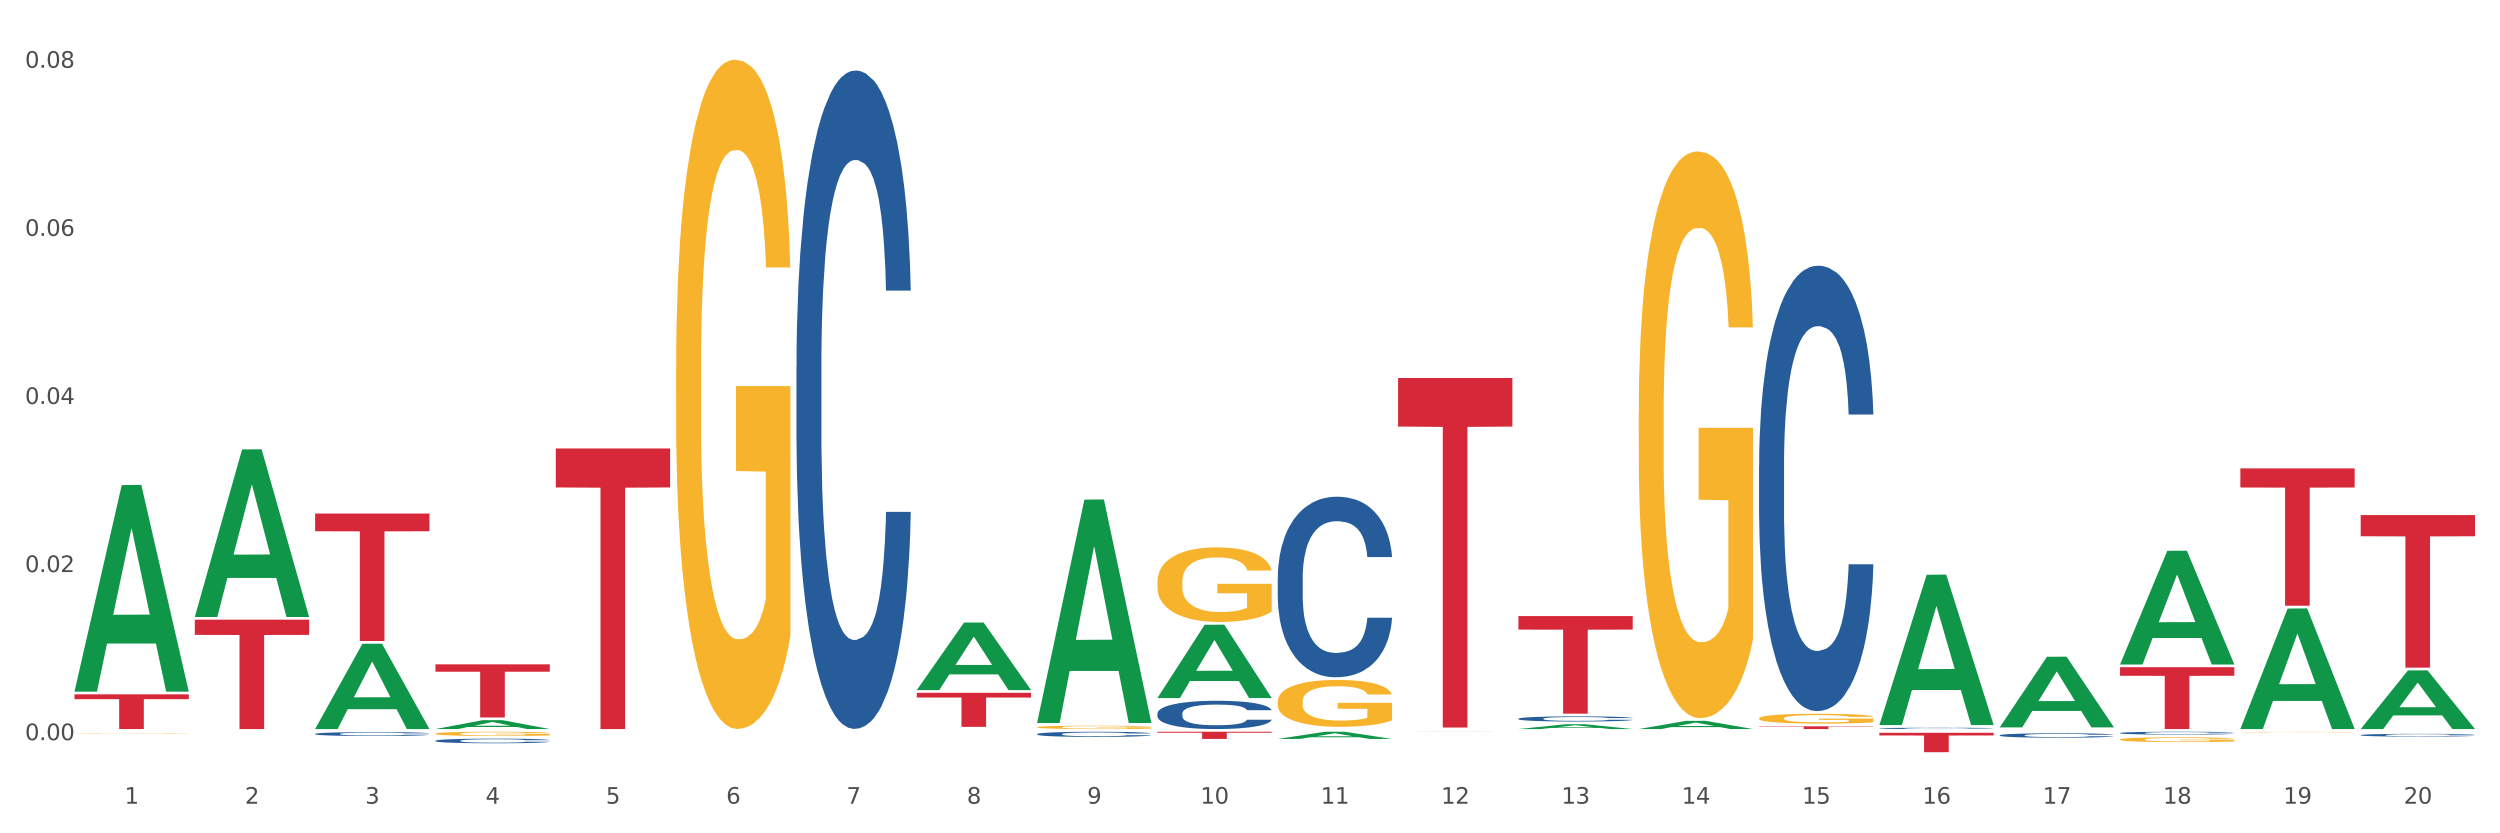 <?xml version="1.0" encoding="utf-8" standalone="no"?>
<!DOCTYPE svg PUBLIC "-//W3C//DTD SVG 1.1//EN"
  "http://www.w3.org/Graphics/SVG/1.1/DTD/svg11.dtd">
<svg xmlns:xlink="http://www.w3.org/1999/xlink" width="1080pt" height="360pt" viewBox="0 0 1080 360" xmlns="http://www.w3.org/2000/svg" version="1.1">
 <rect x="0" y="0" width="1080" height="360" fill="#333333" stroke="none"/>
 <defs>
  <style type="text/css">*{stroke-linejoin: round; stroke-linecap: butt}</style>
 </defs>
 <g id="figure_1">
  <g id="patch_1">
   <path d="M 0 360 
L 1080 360 
L 1080 0 
L 0 0 
z
" style="fill: #ffffff; stroke: #ffffff; stroke-linejoin: miter"/>
  </g>
  <g id="axes_1">
   <g id="matplotlib.axis_1">
    <g id="xtick_1">
     <g id="text_1">
      <!-- 1 -->
      <g style="fill: #4d4d4d" transform="translate(53.812 347.204) scale(0.096 -0.096)">
       <defs>
        <path id="DejaVuSans-31" d="M 794 531 
L 1825 531 
L 1825 4091 
L 703 3866 
L 703 4441 
L 1819 4666 
L 2450 4666 
L 2450 531 
L 3481 531 
L 3481 0 
L 794 0 
L 794 531 
z
" transform="scale(0.016)"/>
       </defs>
       <use xlink:href="#DejaVuSans-31"/>
      </g>
     </g>
    </g>
    <g id="xtick_2">
     <g id="text_2">
      <!-- 2 -->
      <g style="fill: #4d4d4d" transform="translate(105.793 347.204) scale(0.096 -0.096)">
       <defs>
        <path id="DejaVuSans-32" d="M 1228 531 
L 3431 531 
L 3431 0 
L 469 0 
L 469 531 
Q 828 903 1448 1529 
Q 2069 2156 2228 2338 
Q 2531 2678 2651 2914 
Q 2772 3150 2772 3378 
Q 2772 3750 2511 3984 
Q 2250 4219 1831 4219 
Q 1534 4219 1204 4116 
Q 875 4013 500 3803 
L 500 4441 
Q 881 4594 1212 4672 
Q 1544 4750 1819 4750 
Q 2544 4750 2975 4387 
Q 3406 4025 3406 3419 
Q 3406 3131 3298 2873 
Q 3191 2616 2906 2266 
Q 2828 2175 2409 1742 
Q 1991 1309 1228 531 
z
" transform="scale(0.016)"/>
       </defs>
       <use xlink:href="#DejaVuSans-32"/>
      </g>
     </g>
    </g>
    <g id="xtick_3">
     <g id="text_3">
      <!-- 3 -->
      <g style="fill: #4d4d4d" transform="translate(157.774 347.204) scale(0.096 -0.096)">
       <defs>
        <path id="DejaVuSans-33" d="M 2597 2516 
Q 3050 2419 3304 2112 
Q 3559 1806 3559 1356 
Q 3559 666 3084 287 
Q 2609 -91 1734 -91 
Q 1441 -91 1130 -33 
Q 819 25 488 141 
L 488 750 
Q 750 597 1062 519 
Q 1375 441 1716 441 
Q 2309 441 2620 675 
Q 2931 909 2931 1356 
Q 2931 1769 2642 2001 
Q 2353 2234 1838 2234 
L 1294 2234 
L 1294 2753 
L 1863 2753 
Q 2328 2753 2575 2939 
Q 2822 3125 2822 3475 
Q 2822 3834 2567 4026 
Q 2313 4219 1838 4219 
Q 1578 4219 1281 4162 
Q 984 4106 628 3988 
L 628 4550 
Q 988 4650 1302 4700 
Q 1616 4750 1894 4750 
Q 2613 4750 3031 4423 
Q 3450 4097 3450 3541 
Q 3450 3153 3228 2886 
Q 3006 2619 2597 2516 
z
" transform="scale(0.016)"/>
       </defs>
       <use xlink:href="#DejaVuSans-33"/>
      </g>
     </g>
    </g>
    <g id="xtick_4">
     <g id="text_4">
      <!-- 4 -->
      <g style="fill: #4d4d4d" transform="translate(209.756 347.204) scale(0.096 -0.096)">
       <defs>
        <path id="DejaVuSans-34" d="M 2419 4116 
L 825 1625 
L 2419 1625 
L 2419 4116 
z
M 2253 4666 
L 3047 4666 
L 3047 1625 
L 3713 1625 
L 3713 1100 
L 3047 1100 
L 3047 0 
L 2419 0 
L 2419 1100 
L 313 1100 
L 313 1709 
L 2253 4666 
z
" transform="scale(0.016)"/>
       </defs>
       <use xlink:href="#DejaVuSans-34"/>
      </g>
     </g>
    </g>
    <g id="xtick_5">
     <g id="text_5">
      <!-- 5 -->
      <g style="fill: #4d4d4d" transform="translate(261.737 347.204) scale(0.096 -0.096)">
       <defs>
        <path id="DejaVuSans-35" d="M 691 4666 
L 3169 4666 
L 3169 4134 
L 1269 4134 
L 1269 2991 
Q 1406 3038 1543 3061 
Q 1681 3084 1819 3084 
Q 2600 3084 3056 2656 
Q 3513 2228 3513 1497 
Q 3513 744 3044 326 
Q 2575 -91 1722 -91 
Q 1428 -91 1123 -41 
Q 819 9 494 109 
L 494 744 
Q 775 591 1075 516 
Q 1375 441 1709 441 
Q 2250 441 2565 725 
Q 2881 1009 2881 1497 
Q 2881 1984 2565 2268 
Q 2250 2553 1709 2553 
Q 1456 2553 1204 2497 
Q 953 2441 691 2322 
L 691 4666 
z
" transform="scale(0.016)"/>
       </defs>
       <use xlink:href="#DejaVuSans-35"/>
      </g>
     </g>
    </g>
    <g id="xtick_6">
     <g id="text_6">
      <!-- 6 -->
      <g style="fill: #4d4d4d" transform="translate(313.718 347.204) scale(0.096 -0.096)">
       <defs>
        <path id="DejaVuSans-36" d="M 2113 2584 
Q 1688 2584 1439 2293 
Q 1191 2003 1191 1497 
Q 1191 994 1439 701 
Q 1688 409 2113 409 
Q 2538 409 2786 701 
Q 3034 994 3034 1497 
Q 3034 2003 2786 2293 
Q 2538 2584 2113 2584 
z
M 3366 4563 
L 3366 3988 
Q 3128 4100 2886 4159 
Q 2644 4219 2406 4219 
Q 1781 4219 1451 3797 
Q 1122 3375 1075 2522 
Q 1259 2794 1537 2939 
Q 1816 3084 2150 3084 
Q 2853 3084 3261 2657 
Q 3669 2231 3669 1497 
Q 3669 778 3244 343 
Q 2819 -91 2113 -91 
Q 1303 -91 875 529 
Q 447 1150 447 2328 
Q 447 3434 972 4092 
Q 1497 4750 2381 4750 
Q 2619 4750 2861 4703 
Q 3103 4656 3366 4563 
z
" transform="scale(0.016)"/>
       </defs>
       <use xlink:href="#DejaVuSans-36"/>
      </g>
     </g>
    </g>
    <g id="xtick_7">
     <g id="text_7">
      <!-- 7 -->
      <g style="fill: #4d4d4d" transform="translate(365.699 347.204) scale(0.096 -0.096)">
       <defs>
        <path id="DejaVuSans-37" d="M 525 4666 
L 3525 4666 
L 3525 4397 
L 1831 0 
L 1172 0 
L 2766 4134 
L 525 4134 
L 525 4666 
z
" transform="scale(0.016)"/>
       </defs>
       <use xlink:href="#DejaVuSans-37"/>
      </g>
     </g>
    </g>
    <g id="xtick_8">
     <g id="text_8">
      <!-- 8 -->
      <g style="fill: #4d4d4d" transform="translate(417.68 347.204) scale(0.096 -0.096)">
       <defs>
        <path id="DejaVuSans-38" d="M 2034 2216 
Q 1584 2216 1326 1975 
Q 1069 1734 1069 1313 
Q 1069 891 1326 650 
Q 1584 409 2034 409 
Q 2484 409 2743 651 
Q 3003 894 3003 1313 
Q 3003 1734 2745 1975 
Q 2488 2216 2034 2216 
z
M 1403 2484 
Q 997 2584 770 2862 
Q 544 3141 544 3541 
Q 544 4100 942 4425 
Q 1341 4750 2034 4750 
Q 2731 4750 3128 4425 
Q 3525 4100 3525 3541 
Q 3525 3141 3298 2862 
Q 3072 2584 2669 2484 
Q 3125 2378 3379 2068 
Q 3634 1759 3634 1313 
Q 3634 634 3220 271 
Q 2806 -91 2034 -91 
Q 1263 -91 848 271 
Q 434 634 434 1313 
Q 434 1759 690 2068 
Q 947 2378 1403 2484 
z
M 1172 3481 
Q 1172 3119 1398 2916 
Q 1625 2713 2034 2713 
Q 2441 2713 2670 2916 
Q 2900 3119 2900 3481 
Q 2900 3844 2670 4047 
Q 2441 4250 2034 4250 
Q 1625 4250 1398 4047 
Q 1172 3844 1172 3481 
z
" transform="scale(0.016)"/>
       </defs>
       <use xlink:href="#DejaVuSans-38"/>
      </g>
     </g>
    </g>
    <g id="xtick_9">
     <g id="text_9">
      <!-- 9 -->
      <g style="fill: #4d4d4d" transform="translate(469.662 347.204) scale(0.096 -0.096)">
       <defs>
        <path id="DejaVuSans-39" d="M 703 97 
L 703 672 
Q 941 559 1184 500 
Q 1428 441 1663 441 
Q 2288 441 2617 861 
Q 2947 1281 2994 2138 
Q 2813 1869 2534 1725 
Q 2256 1581 1919 1581 
Q 1219 1581 811 2004 
Q 403 2428 403 3163 
Q 403 3881 828 4315 
Q 1253 4750 1959 4750 
Q 2769 4750 3195 4129 
Q 3622 3509 3622 2328 
Q 3622 1225 3098 567 
Q 2575 -91 1691 -91 
Q 1453 -91 1209 -44 
Q 966 3 703 97 
z
M 1959 2075 
Q 2384 2075 2632 2365 
Q 2881 2656 2881 3163 
Q 2881 3666 2632 3958 
Q 2384 4250 1959 4250 
Q 1534 4250 1286 3958 
Q 1038 3666 1038 3163 
Q 1038 2656 1286 2365 
Q 1534 2075 1959 2075 
z
" transform="scale(0.016)"/>
       </defs>
       <use xlink:href="#DejaVuSans-39"/>
      </g>
     </g>
    </g>
    <g id="xtick_10">
     <g id="text_10">
      <!-- 10 -->
      <g style="fill: #4d4d4d" transform="translate(518.589 347.204) scale(0.096 -0.096)">
       <defs>
        <path id="DejaVuSans-30" d="M 2034 4250 
Q 1547 4250 1301 3770 
Q 1056 3291 1056 2328 
Q 1056 1369 1301 889 
Q 1547 409 2034 409 
Q 2525 409 2770 889 
Q 3016 1369 3016 2328 
Q 3016 3291 2770 3770 
Q 2525 4250 2034 4250 
z
M 2034 4750 
Q 2819 4750 3233 4129 
Q 3647 3509 3647 2328 
Q 3647 1150 3233 529 
Q 2819 -91 2034 -91 
Q 1250 -91 836 529 
Q 422 1150 422 2328 
Q 422 3509 836 4129 
Q 1250 4750 2034 4750 
z
" transform="scale(0.016)"/>
       </defs>
       <use xlink:href="#DejaVuSans-31"/>
       <use xlink:href="#DejaVuSans-30" transform="translate(63.623 0)"/>
      </g>
     </g>
    </g>
    <g id="xtick_11">
     <g id="text_11">
      <!-- 11 -->
      <g style="fill: #4d4d4d" transform="translate(570.57 347.204) scale(0.096 -0.096)">
       <use xlink:href="#DejaVuSans-31"/>
       <use xlink:href="#DejaVuSans-31" transform="translate(63.623 0)"/>
      </g>
     </g>
    </g>
    <g id="xtick_12">
     <g id="text_12">
      <!-- 12 -->
      <g style="fill: #4d4d4d" transform="translate(622.551 347.204) scale(0.096 -0.096)">
       <use xlink:href="#DejaVuSans-31"/>
       <use xlink:href="#DejaVuSans-32" transform="translate(63.623 0)"/>
      </g>
     </g>
    </g>
    <g id="xtick_13">
     <g id="text_13">
      <!-- 13 -->
      <g style="fill: #4d4d4d" transform="translate(674.533 347.204) scale(0.096 -0.096)">
       <use xlink:href="#DejaVuSans-31"/>
       <use xlink:href="#DejaVuSans-33" transform="translate(63.623 0)"/>
      </g>
     </g>
    </g>
    <g id="xtick_14">
     <g id="text_14">
      <!-- 14 -->
      <g style="fill: #4d4d4d" transform="translate(726.514 347.204) scale(0.096 -0.096)">
       <use xlink:href="#DejaVuSans-31"/>
       <use xlink:href="#DejaVuSans-34" transform="translate(63.623 0)"/>
      </g>
     </g>
    </g>
    <g id="xtick_15">
     <g id="text_15">
      <!-- 15 -->
      <g style="fill: #4d4d4d" transform="translate(778.495 347.204) scale(0.096 -0.096)">
       <use xlink:href="#DejaVuSans-31"/>
       <use xlink:href="#DejaVuSans-35" transform="translate(63.623 0)"/>
      </g>
     </g>
    </g>
    <g id="xtick_16">
     <g id="text_16">
      <!-- 16 -->
      <g style="fill: #4d4d4d" transform="translate(830.476 347.204) scale(0.096 -0.096)">
       <use xlink:href="#DejaVuSans-31"/>
       <use xlink:href="#DejaVuSans-36" transform="translate(63.623 0)"/>
      </g>
     </g>
    </g>
    <g id="xtick_17">
     <g id="text_17">
      <!-- 17 -->
      <g style="fill: #4d4d4d" transform="translate(882.457 347.204) scale(0.096 -0.096)">
       <use xlink:href="#DejaVuSans-31"/>
       <use xlink:href="#DejaVuSans-37" transform="translate(63.623 0)"/>
      </g>
     </g>
    </g>
    <g id="xtick_18">
     <g id="text_18">
      <!-- 18 -->
      <g style="fill: #4d4d4d" transform="translate(934.439 347.204) scale(0.096 -0.096)">
       <use xlink:href="#DejaVuSans-31"/>
       <use xlink:href="#DejaVuSans-38" transform="translate(63.623 0)"/>
      </g>
     </g>
    </g>
    <g id="xtick_19">
     <g id="text_19">
      <!-- 19 -->
      <g style="fill: #4d4d4d" transform="translate(986.42 347.204) scale(0.096 -0.096)">
       <use xlink:href="#DejaVuSans-31"/>
       <use xlink:href="#DejaVuSans-39" transform="translate(63.623 0)"/>
      </g>
     </g>
    </g>
    <g id="xtick_20">
     <g id="text_20">
      <!-- 20 -->
      <g style="fill: #4d4d4d" transform="translate(1038.401 347.204) scale(0.096 -0.096)">
       <use xlink:href="#DejaVuSans-32"/>
       <use xlink:href="#DejaVuSans-30" transform="translate(63.623 0)"/>
      </g>
     </g>
    </g>
    <g id="xtick_21"/>
    <g id="xtick_22"/>
    <g id="xtick_23"/>
    <g id="xtick_24"/>
    <g id="xtick_25"/>
    <g id="xtick_26"/>
    <g id="xtick_27"/>
    <g id="xtick_28"/>
    <g id="xtick_29"/>
    <g id="xtick_30"/>
    <g id="xtick_31"/>
    <g id="xtick_32"/>
    <g id="xtick_33"/>
    <g id="xtick_34"/>
    <g id="xtick_35"/>
    <g id="xtick_36"/>
    <g id="xtick_37"/>
    <g id="xtick_38"/>
    <g id="xtick_39"/>
   </g>
   <g id="matplotlib.axis_2">
    <g id="ytick_1">
     <g id="text_21">
      <!-- 0.00 -->
      <g style="fill: #4d4d4d" transform="translate(10.8 319.758) scale(0.096 -0.096)">
       <defs>
        <path id="DejaVuSans-2e" d="M 684 794 
L 1344 794 
L 1344 0 
L 684 0 
L 684 794 
z
" transform="scale(0.016)"/>
       </defs>
       <use xlink:href="#DejaVuSans-30"/>
       <use xlink:href="#DejaVuSans-2e" transform="translate(63.623 0)"/>
       <use xlink:href="#DejaVuSans-30" transform="translate(95.41 0)"/>
       <use xlink:href="#DejaVuSans-30" transform="translate(159.033 0)"/>
      </g>
     </g>
    </g>
    <g id="ytick_2">
     <g id="text_22">
      <!-- 0.02 -->
      <g style="fill: #4d4d4d" transform="translate(10.8 247.138) scale(0.096 -0.096)">
       <use xlink:href="#DejaVuSans-30"/>
       <use xlink:href="#DejaVuSans-2e" transform="translate(63.623 0)"/>
       <use xlink:href="#DejaVuSans-30" transform="translate(95.41 0)"/>
       <use xlink:href="#DejaVuSans-32" transform="translate(159.033 0)"/>
      </g>
     </g>
    </g>
    <g id="ytick_3">
     <g id="text_23">
      <!-- 0.04 -->
      <g style="fill: #4d4d4d" transform="translate(10.8 174.518) scale(0.096 -0.096)">
       <use xlink:href="#DejaVuSans-30"/>
       <use xlink:href="#DejaVuSans-2e" transform="translate(63.623 0)"/>
       <use xlink:href="#DejaVuSans-30" transform="translate(95.41 0)"/>
       <use xlink:href="#DejaVuSans-34" transform="translate(159.033 0)"/>
      </g>
     </g>
    </g>
    <g id="ytick_4">
     <g id="text_24">
      <!-- 0.06 -->
      <g style="fill: #4d4d4d" transform="translate(10.8 101.897) scale(0.096 -0.096)">
       <use xlink:href="#DejaVuSans-30"/>
       <use xlink:href="#DejaVuSans-2e" transform="translate(63.623 0)"/>
       <use xlink:href="#DejaVuSans-30" transform="translate(95.41 0)"/>
       <use xlink:href="#DejaVuSans-36" transform="translate(159.033 0)"/>
      </g>
     </g>
    </g>
    <g id="ytick_5">
     <g id="text_25">
      <!-- 0.08 -->
      <g style="fill: #4d4d4d" transform="translate(10.8 29.277) scale(0.096 -0.096)">
       <use xlink:href="#DejaVuSans-30"/>
       <use xlink:href="#DejaVuSans-2e" transform="translate(63.623 0)"/>
       <use xlink:href="#DejaVuSans-30" transform="translate(95.41 0)"/>
       <use xlink:href="#DejaVuSans-38" transform="translate(159.033 0)"/>
      </g>
     </g>
    </g>
    <g id="ytick_6"/>
    <g id="ytick_7"/>
    <g id="ytick_8"/>
    <g id="ytick_9"/>
   </g>
   <g id="PolyCollection_1">
    <path d="M 32.175 298.63 
L 32.226 298.546 
L 52.59 209.552 
L 61.041 209.468 
L 81.557 298.798 
L 71.783 298.798 
L 67.353 277.996 
L 46.328 277.996 
L 46.175 278.332 
L 41.899 298.798 
L 32.175 298.798 
L 32.175 298.63 
L 48.975 265.582 
L 64.706 265.498 
L 56.917 228.508 
L 56.815 228.341 
L 56.713 228.592 
L 48.924 265.498 
L 48.975 265.582 
L 32.175 298.63 
z
" clip-path="url(#p8a3723fc1b)" style="fill: #109648"/>
    <path d="M 136.137 221.848 
L 185.52 221.848 
L 185.52 229.501 
L 166.094 229.552 
L 166.094 276.915 
L 155.446 276.915 
L 155.446 229.552 
L 136.137 229.501 
L 136.137 221.9 
L 136.137 221.848 
z
" clip-path="url(#p8a3723fc1b)" style="fill: #d62839"/>
    <path d="M 84.156 267.703 
L 133.538 267.703 
L 133.538 274.269 
L 114.113 274.313 
L 114.113 314.949 
L 103.464 314.949 
L 103.464 274.313 
L 84.156 274.269 
L 84.156 267.747 
L 84.156 267.703 
z
" clip-path="url(#p8a3723fc1b)" style="fill: #d62839"/>
    <path d="M 32.175 299.959 
L 81.557 299.959 
L 81.557 302.042 
L 62.132 302.057 
L 62.132 314.949 
L 51.483 314.949 
L 51.483 302.057 
L 32.175 302.042 
L 32.175 299.973 
L 32.175 299.959 
z
" clip-path="url(#p8a3723fc1b)" style="fill: #d62839"/>
    <path d="M 188.119 316.954 
L 188.177 316.953 
L 188.177 316.893 
L 188.294 316.841 
L 188.877 316.716 
L 189.751 316.613 
L 190.392 316.558 
L 191.034 316.513 
L 191.792 316.468 
L 192.725 316.421 
L 194.415 316.353 
L 195.465 316.318 
L 196.747 316.281 
L 199.079 316.228 
L 200.77 316.197 
L 202.519 316.172 
L 205.376 316.142 
L 207.242 316.129 
L 209.224 316.119 
L 211.614 316.112 
L 213.422 316.111 
L 217.386 316.116 
L 220.768 316.131 
L 222.4 316.142 
L 224.499 316.162 
L 225.607 316.176 
L 227.414 316.202 
L 229.28 316.238 
L 230.563 316.268 
L 232.487 316.324 
L 233.944 316.381 
L 235.285 316.451 
L 235.985 316.499 
L 236.51 316.544 
L 236.976 316.596 
L 237.442 316.678 
L 226.948 316.678 
L 226.54 316.619 
L 225.899 316.564 
L 224.966 316.511 
L 224.149 316.478 
L 222.75 316.436 
L 221.468 316.409 
L 220.127 316.389 
L 218.494 316.373 
L 217.212 316.364 
L 215.404 316.358 
L 211.848 316.359 
L 209.457 316.373 
L 207.825 316.389 
L 206.775 316.404 
L 205.843 316.421 
L 204.793 316.444 
L 203.569 316.479 
L 202.694 316.511 
L 201.82 316.551 
L 201.12 316.591 
L 200.479 316.638 
L 199.954 316.688 
L 199.546 316.739 
L 199.196 316.803 
L 198.905 316.908 
L 198.905 317.136 
L 199.021 317.188 
L 199.313 317.256 
L 199.662 317.308 
L 200.246 317.37 
L 200.77 317.411 
L 201.761 317.471 
L 202.869 317.521 
L 203.744 317.553 
L 204.618 317.58 
L 206.134 317.616 
L 207.825 317.646 
L 209.282 317.665 
L 211.265 317.681 
L 212.606 317.688 
L 213.772 317.691 
L 216.628 317.691 
L 218.669 317.686 
L 220.943 317.675 
L 222.692 317.66 
L 224.149 317.641 
L 225.782 317.611 
L 226.831 317.583 
L 226.831 317.234 
L 214.005 317.233 
L 214.005 317.001 
L 237.501 317.001 
L 237.501 317.681 
L 236.51 317.716 
L 235.402 317.748 
L 234.236 317.776 
L 232.487 317.811 
L 230.388 317.845 
L 228.522 317.868 
L 226.54 317.888 
L 224.208 317.906 
L 221.176 317.923 
L 219.31 317.93 
L 216.978 317.935 
L 214.238 317.936 
L 211.848 317.933 
L 209.516 317.925 
L 207.067 317.91 
L 204.676 317.888 
L 202.869 317.866 
L 201.062 317.84 
L 199.138 317.805 
L 197.622 317.771 
L 196.456 317.741 
L 195.173 317.703 
L 193.774 317.653 
L 192.725 317.608 
L 191.792 317.561 
L 190.801 317.501 
L 190.101 317.45 
L 189.401 317.385 
L 188.993 317.336 
L 188.527 317.261 
L 188.177 317.156 
L 188.119 316.954 
z
" clip-path="url(#p8a3723fc1b)" style="fill: #f7b32b"/>
    <path d="M 292.081 159.375 
L 292.139 159.111 
L 292.139 149.605 
L 292.256 141.419 
L 292.839 121.614 
L 293.713 105.242 
L 294.355 96.528 
L 294.996 89.399 
L 295.754 82.269 
L 296.687 74.875 
L 298.378 64.049 
L 299.427 58.503 
L 300.71 52.694 
L 303.042 44.244 
L 304.733 39.491 
L 306.482 35.53 
L 309.339 30.777 
L 311.204 28.664 
L 313.186 27.08 
L 315.577 26.024 
L 317.384 25.759 
L 321.349 26.552 
L 324.73 28.928 
L 326.363 30.777 
L 328.462 33.945 
L 329.569 36.058 
L 331.377 40.283 
L 333.243 45.828 
L 334.525 50.581 
L 336.449 59.559 
L 337.907 68.538 
L 339.248 79.628 
L 339.947 87.286 
L 340.472 94.416 
L 340.938 102.602 
L 341.405 115.541 
L 330.91 115.541 
L 330.502 106.299 
L 329.861 97.584 
L 328.928 89.134 
L 328.112 83.853 
L 326.713 77.252 
L 325.43 73.027 
L 324.089 69.858 
L 322.457 67.217 
L 321.174 65.897 
L 319.367 64.841 
L 315.81 65.105 
L 313.42 67.217 
L 311.787 69.858 
L 310.738 72.234 
L 309.805 74.875 
L 308.756 78.572 
L 307.531 84.117 
L 306.657 89.134 
L 305.782 95.472 
L 305.082 101.809 
L 304.441 109.203 
L 303.916 117.125 
L 303.508 125.311 
L 303.158 135.345 
L 302.867 151.981 
L 302.867 188.158 
L 302.984 196.344 
L 303.275 207.17 
L 303.625 215.356 
L 304.208 225.127 
L 304.733 231.728 
L 305.724 241.234 
L 306.832 249.156 
L 307.706 254.174 
L 308.581 258.399 
L 310.096 264.208 
L 311.787 268.961 
L 313.245 271.866 
L 315.227 274.506 
L 316.568 275.563 
L 317.734 276.091 
L 320.591 276.091 
L 322.631 275.299 
L 324.905 273.45 
L 326.654 271.074 
L 328.112 268.169 
L 329.744 263.416 
L 330.794 258.927 
L 330.794 203.738 
L 317.967 203.474 
L 317.967 166.769 
L 341.463 166.769 
L 341.463 274.506 
L 340.472 280.052 
L 339.364 285.069 
L 338.198 289.558 
L 336.449 295.103 
L 334.35 300.384 
L 332.485 304.081 
L 330.502 307.25 
L 328.17 310.155 
L 325.138 312.795 
L 323.273 313.852 
L 320.941 314.644 
L 318.2 314.908 
L 315.81 314.38 
L 313.478 313.059 
L 311.029 310.683 
L 308.639 307.25 
L 306.832 303.817 
L 305.024 299.592 
L 303.1 294.047 
L 301.584 288.766 
L 300.418 284.013 
L 299.136 277.939 
L 297.736 270.017 
L 296.687 262.888 
L 295.754 255.494 
L 294.763 245.988 
L 294.063 237.802 
L 293.364 227.503 
L 292.956 219.845 
L 292.489 207.963 
L 292.139 191.327 
L 292.081 159.375 
z
" clip-path="url(#p8a3723fc1b)" style="fill: #f7b32b"/>
    <path d="M 500.006 251.368 
L 500.064 251.339 
L 500.064 250.28 
L 500.181 249.368 
L 500.764 247.161 
L 501.638 245.337 
L 502.28 244.366 
L 502.921 243.572 
L 503.679 242.777 
L 504.612 241.954 
L 506.302 240.747 
L 507.352 240.129 
L 508.635 239.482 
L 510.967 238.541 
L 512.657 238.011 
L 514.407 237.57 
L 517.263 237.04 
L 519.129 236.805 
L 521.111 236.628 
L 523.502 236.511 
L 525.309 236.481 
L 529.274 236.57 
L 532.655 236.834 
L 534.288 237.04 
L 536.387 237.393 
L 537.494 237.629 
L 539.302 238.099 
L 541.167 238.717 
L 542.45 239.247 
L 544.374 240.247 
L 545.832 241.247 
L 547.172 242.483 
L 547.872 243.336 
L 548.397 244.131 
L 548.863 245.043 
L 549.33 246.484 
L 538.835 246.484 
L 538.427 245.455 
L 537.786 244.484 
L 536.853 243.542 
L 536.037 242.954 
L 534.637 242.218 
L 533.355 241.748 
L 532.014 241.395 
L 530.381 241.1 
L 529.099 240.953 
L 527.291 240.836 
L 523.735 240.865 
L 521.345 241.1 
L 519.712 241.395 
L 518.663 241.659 
L 517.73 241.954 
L 516.68 242.366 
L 515.456 242.983 
L 514.581 243.542 
L 513.707 244.248 
L 513.007 244.955 
L 512.366 245.778 
L 511.841 246.661 
L 511.433 247.573 
L 511.083 248.691 
L 510.792 250.545 
L 510.792 254.575 
L 510.908 255.487 
L 511.2 256.694 
L 511.55 257.606 
L 512.133 258.694 
L 512.657 259.43 
L 513.649 260.489 
L 514.756 261.372 
L 515.631 261.931 
L 516.505 262.401 
L 518.021 263.049 
L 519.712 263.578 
L 521.17 263.902 
L 523.152 264.196 
L 524.493 264.314 
L 525.659 264.373 
L 528.516 264.373 
L 530.556 264.284 
L 532.83 264.078 
L 534.579 263.814 
L 536.037 263.49 
L 537.669 262.96 
L 538.719 262.46 
L 538.719 256.311 
L 525.892 256.282 
L 525.892 252.192 
L 549.388 252.192 
L 549.388 264.196 
L 548.397 264.814 
L 547.289 265.373 
L 546.123 265.873 
L 544.374 266.491 
L 542.275 267.079 
L 540.409 267.491 
L 538.427 267.844 
L 536.095 268.168 
L 533.063 268.462 
L 531.198 268.58 
L 528.866 268.668 
L 526.125 268.697 
L 523.735 268.639 
L 521.403 268.492 
L 518.954 268.227 
L 516.564 267.844 
L 514.756 267.462 
L 512.949 266.991 
L 511.025 266.373 
L 509.509 265.785 
L 508.343 265.255 
L 507.06 264.578 
L 505.661 263.696 
L 504.612 262.901 
L 503.679 262.078 
L 502.688 261.019 
L 501.988 260.106 
L 501.288 258.959 
L 500.88 258.106 
L 500.414 256.782 
L 500.064 254.928 
L 500.006 251.368 
z
" clip-path="url(#p8a3723fc1b)" style="fill: #f7b32b"/>
    <path d="M 551.987 303.095 
L 552.045 303.076 
L 552.045 302.411 
L 552.162 301.838 
L 552.745 300.451 
L 553.619 299.305 
L 554.261 298.695 
L 554.902 298.196 
L 555.66 297.697 
L 556.593 297.179 
L 558.284 296.421 
L 559.333 296.033 
L 560.616 295.627 
L 562.948 295.035 
L 564.639 294.702 
L 566.388 294.425 
L 569.245 294.092 
L 571.11 293.944 
L 573.093 293.834 
L 575.483 293.76 
L 577.29 293.741 
L 581.255 293.797 
L 584.636 293.963 
L 586.269 294.092 
L 588.368 294.314 
L 589.475 294.462 
L 591.283 294.758 
L 593.149 295.146 
L 594.431 295.479 
L 596.355 296.107 
L 597.813 296.736 
L 599.154 297.512 
L 599.853 298.048 
L 600.378 298.547 
L 600.844 299.12 
L 601.311 300.026 
L 590.816 300.026 
L 590.408 299.379 
L 589.767 298.769 
L 588.834 298.178 
L 588.018 297.808 
L 586.619 297.346 
L 585.336 297.05 
L 583.995 296.828 
L 582.363 296.643 
L 581.08 296.551 
L 579.273 296.477 
L 575.716 296.495 
L 573.326 296.643 
L 571.693 296.828 
L 570.644 296.995 
L 569.711 297.179 
L 568.662 297.438 
L 567.437 297.826 
L 566.563 298.178 
L 565.688 298.621 
L 564.988 299.065 
L 564.347 299.582 
L 563.822 300.137 
L 563.414 300.71 
L 563.064 301.413 
L 562.773 302.577 
L 562.773 305.11 
L 562.89 305.683 
L 563.181 306.441 
L 563.531 307.014 
L 564.114 307.698 
L 564.639 308.16 
L 565.63 308.825 
L 566.738 309.38 
L 567.612 309.731 
L 568.487 310.027 
L 570.002 310.433 
L 571.693 310.766 
L 573.151 310.969 
L 575.133 311.154 
L 576.474 311.228 
L 577.64 311.265 
L 580.497 311.265 
L 582.537 311.21 
L 584.811 311.08 
L 586.56 310.914 
L 588.018 310.711 
L 589.65 310.378 
L 590.7 310.064 
L 590.7 306.2 
L 577.873 306.182 
L 577.873 303.612 
L 601.369 303.612 
L 601.369 311.154 
L 600.378 311.542 
L 599.27 311.894 
L 598.104 312.208 
L 596.355 312.596 
L 594.256 312.966 
L 592.391 313.225 
L 590.408 313.446 
L 588.076 313.65 
L 585.044 313.835 
L 583.179 313.909 
L 580.847 313.964 
L 578.107 313.983 
L 575.716 313.946 
L 573.384 313.853 
L 570.935 313.687 
L 568.545 313.446 
L 566.738 313.206 
L 564.93 312.91 
L 563.006 312.522 
L 561.49 312.153 
L 560.324 311.82 
L 559.042 311.395 
L 557.642 310.84 
L 556.593 310.341 
L 555.66 309.823 
L 554.669 309.158 
L 553.969 308.585 
L 553.27 307.864 
L 552.862 307.328 
L 552.395 306.496 
L 552.045 305.331 
L 551.987 303.095 
z
" clip-path="url(#p8a3723fc1b)" style="fill: #f7b32b"/>
    <path d="M 707.931 178.54 
L 707.989 178.316 
L 707.989 170.267 
L 708.106 163.336 
L 708.689 146.566 
L 709.563 132.703 
L 710.204 125.324 
L 710.846 119.287 
L 711.604 113.25 
L 712.537 106.99 
L 714.227 97.822 
L 715.277 93.127 
L 716.559 88.208 
L 718.891 81.053 
L 720.582 77.028 
L 722.331 73.674 
L 725.188 69.649 
L 727.054 67.861 
L 729.036 66.519 
L 731.427 65.625 
L 733.234 65.401 
L 737.198 66.072 
L 740.58 68.084 
L 742.212 69.649 
L 744.311 72.332 
L 745.419 74.121 
L 747.226 77.699 
L 749.092 82.394 
L 750.375 86.419 
L 752.299 94.021 
L 753.756 101.623 
L 755.097 111.014 
L 755.797 117.499 
L 756.322 123.536 
L 756.788 130.467 
L 757.254 141.423 
L 746.76 141.423 
L 746.352 133.597 
L 745.711 126.219 
L 744.778 119.064 
L 743.962 114.592 
L 742.562 109.002 
L 741.28 105.424 
L 739.939 102.741 
L 738.306 100.505 
L 737.024 99.387 
L 735.216 98.493 
L 731.66 98.717 
L 729.269 100.505 
L 727.637 102.741 
L 726.587 104.754 
L 725.655 106.99 
L 724.605 110.12 
L 723.381 114.815 
L 722.506 119.064 
L 721.632 124.43 
L 720.932 129.796 
L 720.291 136.057 
L 719.766 142.765 
L 719.358 149.696 
L 719.008 158.193 
L 718.717 172.279 
L 718.717 202.912 
L 718.833 209.843 
L 719.125 219.011 
L 719.475 225.942 
L 720.058 234.215 
L 720.582 239.805 
L 721.573 247.854 
L 722.681 254.562 
L 723.556 258.811 
L 724.43 262.388 
L 725.946 267.307 
L 727.637 271.332 
L 729.094 273.791 
L 731.077 276.027 
L 732.418 276.922 
L 733.584 277.369 
L 736.441 277.369 
L 738.481 276.698 
L 740.755 275.133 
L 742.504 273.121 
L 743.962 270.661 
L 745.594 266.636 
L 746.643 262.835 
L 746.643 216.104 
L 733.817 215.88 
L 733.817 184.801 
L 757.313 184.801 
L 757.313 276.027 
L 756.322 280.723 
L 755.214 284.971 
L 754.048 288.772 
L 752.299 293.468 
L 750.2 297.94 
L 748.334 301.07 
L 746.352 303.753 
L 744.02 306.213 
L 740.988 308.449 
L 739.122 309.343 
L 736.79 310.014 
L 734.05 310.237 
L 731.66 309.79 
L 729.328 308.672 
L 726.879 306.66 
L 724.489 303.753 
L 722.681 300.846 
L 720.874 297.269 
L 718.95 292.573 
L 717.434 288.101 
L 716.268 284.077 
L 714.985 278.934 
L 713.586 272.226 
L 712.537 266.189 
L 711.604 259.929 
L 710.613 251.879 
L 709.913 244.948 
L 709.213 236.227 
L 708.805 229.743 
L 708.339 219.681 
L 707.989 205.595 
L 707.931 178.54 
z
" clip-path="url(#p8a3723fc1b)" style="fill: #f7b32b"/>
    <path d="M 759.912 310.319 
L 759.97 310.315 
L 759.97 310.176 
L 760.087 310.055 
L 760.67 309.765 
L 761.544 309.524 
L 762.186 309.396 
L 762.827 309.291 
L 763.585 309.187 
L 764.518 309.078 
L 766.209 308.919 
L 767.258 308.838 
L 768.541 308.752 
L 770.873 308.628 
L 772.563 308.558 
L 774.313 308.5 
L 777.169 308.43 
L 779.035 308.399 
L 781.017 308.376 
L 783.408 308.36 
L 785.215 308.357 
L 789.18 308.368 
L 792.561 308.403 
L 794.194 308.43 
L 796.293 308.477 
L 797.4 308.508 
L 799.208 308.57 
L 801.073 308.651 
L 802.356 308.721 
L 804.28 308.853 
L 805.738 308.985 
L 807.078 309.148 
L 807.778 309.26 
L 808.303 309.365 
L 808.769 309.485 
L 809.236 309.675 
L 798.741 309.675 
L 798.333 309.54 
L 797.692 309.412 
L 796.759 309.287 
L 795.943 309.21 
L 794.543 309.113 
L 793.261 309.051 
L 791.92 309.004 
L 790.287 308.966 
L 789.005 308.946 
L 787.197 308.931 
L 783.641 308.935 
L 781.251 308.966 
L 779.618 309.004 
L 778.569 309.039 
L 777.636 309.078 
L 776.586 309.132 
L 775.362 309.214 
L 774.487 309.287 
L 773.613 309.381 
L 772.913 309.474 
L 772.272 309.582 
L 771.747 309.699 
L 771.339 309.819 
L 770.989 309.966 
L 770.698 310.211 
L 770.698 310.742 
L 770.814 310.862 
L 771.106 311.021 
L 771.456 311.141 
L 772.039 311.285 
L 772.563 311.382 
L 773.555 311.521 
L 774.662 311.638 
L 775.537 311.712 
L 776.411 311.774 
L 777.927 311.859 
L 779.618 311.929 
L 781.076 311.971 
L 783.058 312.01 
L 784.399 312.026 
L 785.565 312.033 
L 788.422 312.033 
L 790.462 312.022 
L 792.736 311.995 
L 794.485 311.96 
L 795.943 311.917 
L 797.575 311.847 
L 798.625 311.781 
L 798.625 310.971 
L 785.798 310.967 
L 785.798 310.428 
L 809.294 310.428 
L 809.294 312.01 
L 808.303 312.092 
L 807.195 312.165 
L 806.029 312.231 
L 804.28 312.313 
L 802.181 312.39 
L 800.315 312.445 
L 798.333 312.491 
L 796.001 312.534 
L 792.969 312.573 
L 791.104 312.588 
L 788.772 312.6 
L 786.031 312.604 
L 783.641 312.596 
L 781.309 312.576 
L 778.86 312.542 
L 776.47 312.491 
L 774.662 312.441 
L 772.855 312.379 
L 770.931 312.297 
L 769.415 312.22 
L 768.249 312.15 
L 766.966 312.061 
L 765.567 311.944 
L 764.518 311.84 
L 763.585 311.731 
L 762.594 311.591 
L 761.894 311.471 
L 761.194 311.32 
L 760.786 311.207 
L 760.32 311.033 
L 759.97 310.788 
L 759.912 310.319 
z
" clip-path="url(#p8a3723fc1b)" style="fill: #f7b32b"/>
    <path d="M 915.855 319.473 
L 915.914 319.471 
L 915.914 319.403 
L 916.03 319.344 
L 916.613 319.202 
L 917.488 319.084 
L 918.129 319.022 
L 918.771 318.971 
L 919.529 318.919 
L 920.461 318.866 
L 922.152 318.788 
L 923.202 318.749 
L 924.484 318.707 
L 926.816 318.646 
L 928.507 318.612 
L 930.256 318.584 
L 933.113 318.549 
L 934.979 318.534 
L 936.961 318.523 
L 939.351 318.515 
L 941.159 318.513 
L 945.123 318.519 
L 948.505 318.536 
L 950.137 318.549 
L 952.236 318.572 
L 953.344 318.587 
L 955.151 318.618 
L 957.017 318.658 
L 958.3 318.692 
L 960.224 318.756 
L 961.681 318.821 
L 963.022 318.9 
L 963.722 318.955 
L 964.246 319.007 
L 964.713 319.065 
L 965.179 319.158 
L 954.685 319.158 
L 954.277 319.092 
L 953.635 319.029 
L 952.703 318.969 
L 951.886 318.931 
L 950.487 318.883 
L 949.204 318.853 
L 947.863 318.83 
L 946.231 318.811 
L 944.948 318.802 
L 943.141 318.794 
L 939.585 318.796 
L 937.194 318.811 
L 935.562 318.83 
L 934.512 318.847 
L 933.579 318.866 
L 932.53 318.893 
L 931.306 318.933 
L 930.431 318.969 
L 929.557 319.014 
L 928.857 319.06 
L 928.216 319.113 
L 927.691 319.17 
L 927.283 319.228 
L 926.933 319.301 
L 926.641 319.42 
L 926.641 319.68 
L 926.758 319.739 
L 927.05 319.816 
L 927.399 319.875 
L 927.982 319.945 
L 928.507 319.993 
L 929.498 320.061 
L 930.606 320.118 
L 931.48 320.154 
L 932.355 320.184 
L 933.871 320.226 
L 935.562 320.26 
L 937.019 320.281 
L 939.002 320.3 
L 940.342 320.308 
L 941.509 320.311 
L 944.365 320.311 
L 946.406 320.306 
L 948.68 320.292 
L 950.429 320.275 
L 951.886 320.255 
L 953.519 320.22 
L 954.568 320.188 
L 954.568 319.792 
L 941.742 319.79 
L 941.742 319.526 
L 965.238 319.526 
L 965.238 320.3 
L 964.246 320.34 
L 963.139 320.376 
L 961.973 320.408 
L 960.224 320.448 
L 958.125 320.486 
L 956.259 320.512 
L 954.277 320.535 
L 951.945 320.556 
L 948.913 320.575 
L 947.047 320.583 
L 944.715 320.588 
L 941.975 320.59 
L 939.585 320.586 
L 937.252 320.577 
L 934.804 320.56 
L 932.413 320.535 
L 930.606 320.511 
L 928.799 320.48 
L 926.875 320.44 
L 925.359 320.402 
L 924.193 320.368 
L 922.91 320.325 
L 921.511 320.268 
L 920.461 320.217 
L 919.529 320.164 
L 918.537 320.095 
L 917.838 320.036 
L 917.138 319.962 
L 916.73 319.907 
L 916.264 319.822 
L 915.914 319.703 
L 915.855 319.473 
z
" clip-path="url(#p8a3723fc1b)" style="fill: #f7b32b"/>
    <path d="M 967.837 316.275 
L 967.895 316.275 
L 967.895 316.269 
L 968.012 316.264 
L 968.595 316.252 
L 969.469 316.242 
L 970.11 316.236 
L 970.752 316.232 
L 971.51 316.227 
L 972.443 316.223 
L 974.133 316.216 
L 975.183 316.213 
L 976.465 316.209 
L 978.798 316.204 
L 980.488 316.201 
L 982.237 316.199 
L 985.094 316.196 
L 986.96 316.194 
L 988.942 316.193 
L 991.333 316.193 
L 993.14 316.192 
L 997.104 316.193 
L 1000.486 316.194 
L 1002.118 316.196 
L 1004.217 316.198 
L 1005.325 316.199 
L 1007.132 316.201 
L 1008.998 316.205 
L 1010.281 316.208 
L 1012.205 316.213 
L 1013.662 316.219 
L 1015.003 316.226 
L 1015.703 316.231 
L 1016.228 316.235 
L 1016.694 316.24 
L 1017.16 316.248 
L 1006.666 316.248 
L 1006.258 316.242 
L 1005.617 316.237 
L 1004.684 316.232 
L 1003.868 316.228 
L 1002.468 316.224 
L 1001.186 316.222 
L 999.845 316.22 
L 998.212 316.218 
L 996.93 316.217 
L 995.122 316.217 
L 991.566 316.217 
L 989.175 316.218 
L 987.543 316.22 
L 986.493 316.221 
L 985.561 316.223 
L 984.511 316.225 
L 983.287 316.229 
L 982.412 316.232 
L 981.538 316.236 
L 980.838 316.24 
L 980.197 316.244 
L 979.672 316.249 
L 979.264 316.254 
L 978.914 316.26 
L 978.623 316.271 
L 978.623 316.293 
L 978.739 316.298 
L 979.031 316.305 
L 979.381 316.31 
L 979.964 316.316 
L 980.488 316.32 
L 981.479 316.326 
L 982.587 316.331 
L 983.462 316.334 
L 984.336 316.336 
L 985.852 316.34 
L 987.543 316.343 
L 989 316.345 
L 990.983 316.346 
L 992.324 316.347 
L 993.49 316.347 
L 996.347 316.347 
L 998.387 316.347 
L 1000.661 316.346 
L 1002.41 316.344 
L 1003.868 316.342 
L 1005.5 316.339 
L 1006.549 316.337 
L 1006.549 316.303 
L 993.723 316.302 
L 993.723 316.28 
L 1017.219 316.28 
L 1017.219 316.346 
L 1016.228 316.35 
L 1015.12 316.353 
L 1013.954 316.356 
L 1012.205 316.359 
L 1010.106 316.362 
L 1008.24 316.365 
L 1006.258 316.367 
L 1003.926 316.368 
L 1000.894 316.37 
L 999.028 316.371 
L 996.696 316.371 
L 993.956 316.371 
L 991.566 316.371 
L 989.234 316.37 
L 986.785 316.369 
L 984.395 316.367 
L 982.587 316.364 
L 980.78 316.362 
L 978.856 316.358 
L 977.34 316.355 
L 976.174 316.352 
L 974.891 316.348 
L 973.492 316.344 
L 972.443 316.339 
L 971.51 316.335 
L 970.519 316.329 
L 969.819 316.324 
L 969.119 316.317 
L 968.711 316.313 
L 968.245 316.305 
L 967.895 316.295 
L 967.837 316.275 
z
" clip-path="url(#p8a3723fc1b)" style="fill: #f7b32b"/>
    <path d="M 188.119 286.987 
L 237.501 286.987 
L 237.501 290.177 
L 218.076 290.198 
L 218.076 309.942 
L 207.427 309.942 
L 207.427 290.198 
L 188.119 290.177 
L 188.119 287.008 
L 188.119 286.987 
z
" clip-path="url(#p8a3723fc1b)" style="fill: #d62839"/>
    <path d="M 136.137 317.033 
L 136.196 317.031 
L 136.196 316.988 
L 136.371 316.93 
L 137.013 316.823 
L 137.83 316.741 
L 139.231 316.646 
L 139.99 316.607 
L 140.982 316.562 
L 143.025 316.49 
L 145.36 316.429 
L 146.994 316.395 
L 148.22 316.374 
L 150.964 316.335 
L 152.54 316.318 
L 154.174 316.305 
L 155.575 316.295 
L 157.91 316.285 
L 159.778 316.28 
L 161.938 316.279 
L 163.747 316.28 
L 166.14 316.286 
L 169.643 316.305 
L 170.985 316.315 
L 172.795 316.334 
L 174.662 316.358 
L 176.18 316.383 
L 177.931 316.418 
L 179.741 316.464 
L 181.492 316.522 
L 182.718 316.576 
L 183.71 316.633 
L 184.586 316.702 
L 185.228 316.777 
L 185.52 316.839 
L 174.838 316.839 
L 174.546 316.783 
L 173.962 316.721 
L 173.378 316.68 
L 172.736 316.646 
L 171.744 316.608 
L 170.868 316.584 
L 169.409 316.554 
L 168.067 316.536 
L 166.957 316.525 
L 165.615 316.516 
L 162.755 316.507 
L 160.712 316.507 
L 159.428 316.51 
L 157.852 316.518 
L 156.509 316.528 
L 154.933 316.547 
L 153.707 316.567 
L 152.481 316.593 
L 151.781 316.611 
L 150.73 316.645 
L 150.03 316.672 
L 149.096 316.72 
L 148.57 316.754 
L 147.637 316.841 
L 147.228 316.905 
L 147.053 316.95 
L 146.936 316.999 
L 146.936 317.238 
L 147.286 317.345 
L 147.578 317.391 
L 148.045 317.443 
L 148.921 317.511 
L 150.205 317.577 
L 151.547 317.624 
L 152.656 317.653 
L 153.707 317.675 
L 154.758 317.692 
L 156.042 317.707 
L 157.093 317.716 
L 158.669 317.725 
L 160.537 317.73 
L 161.996 317.73 
L 164.973 317.722 
L 166.315 317.715 
L 167.6 317.704 
L 169 317.687 
L 170.11 317.669 
L 170.752 317.655 
L 171.802 317.626 
L 172.619 317.595 
L 173.32 317.56 
L 173.787 317.529 
L 174.312 317.483 
L 174.721 317.431 
L 174.838 317.403 
L 185.52 317.403 
L 185.286 317.459 
L 184.877 317.512 
L 184.06 317.584 
L 183.418 317.626 
L 182.426 317.676 
L 181.375 317.719 
L 179.916 317.767 
L 178.573 317.802 
L 177.172 317.833 
L 175.655 317.86 
L 172.911 317.898 
L 171.919 317.909 
L 169.818 317.928 
L 168.183 317.938 
L 165.79 317.949 
L 163.338 317.955 
L 160.77 317.957 
L 158.494 317.954 
L 155.984 317.944 
L 154.408 317.935 
L 152.656 317.921 
L 150.613 317.9 
L 148.687 317.874 
L 146.878 317.843 
L 145.185 317.808 
L 143.609 317.768 
L 141.566 317.702 
L 140.048 317.638 
L 138.939 317.578 
L 138.18 317.528 
L 137.422 317.463 
L 137.013 317.419 
L 136.371 317.311 
L 136.137 317.212 
L 136.137 317.033 
z
" clip-path="url(#p8a3723fc1b)" style="fill: #255c99"/>
    <path d="M 344.062 158.267 
L 344.121 158.007 
L 344.121 150.734 
L 344.296 140.863 
L 344.938 122.681 
L 345.755 108.914 
L 347.156 92.809 
L 347.915 86.055 
L 348.907 78.522 
L 350.95 66.314 
L 353.285 55.924 
L 354.919 50.209 
L 356.145 46.573 
L 358.889 40.079 
L 360.465 37.221 
L 362.099 34.884 
L 363.5 33.325 
L 365.835 31.507 
L 367.703 30.728 
L 369.862 30.468 
L 371.672 30.728 
L 374.065 31.767 
L 377.567 34.884 
L 378.91 36.702 
L 380.719 39.819 
L 382.587 43.975 
L 384.105 48.131 
L 385.856 54.105 
L 387.666 61.898 
L 389.417 71.769 
L 390.643 80.86 
L 391.635 90.471 
L 392.51 102.16 
L 393.153 114.888 
L 393.444 125.538 
L 382.762 125.538 
L 382.471 115.927 
L 381.887 105.537 
L 381.303 98.523 
L 380.661 92.809 
L 379.669 86.315 
L 378.793 82.159 
L 377.334 77.224 
L 375.991 74.106 
L 374.882 72.288 
L 373.54 70.73 
L 370.68 69.171 
L 368.637 69.171 
L 367.352 69.691 
L 365.776 70.989 
L 364.434 72.808 
L 362.858 75.925 
L 361.632 79.302 
L 360.406 83.717 
L 359.706 86.834 
L 358.655 92.549 
L 357.955 97.225 
L 357.021 105.277 
L 356.495 110.992 
L 355.561 125.798 
L 355.153 136.707 
L 354.978 144.24 
L 354.861 152.552 
L 354.861 193.074 
L 355.211 211.257 
L 355.503 219.049 
L 355.97 227.881 
L 356.846 239.31 
L 358.13 250.48 
L 359.472 258.532 
L 360.581 263.467 
L 361.632 267.104 
L 362.683 269.961 
L 363.967 272.559 
L 365.018 274.117 
L 366.594 275.676 
L 368.461 276.455 
L 369.921 276.455 
L 372.898 275.156 
L 374.24 273.858 
L 375.524 272.039 
L 376.925 269.182 
L 378.034 266.065 
L 378.676 263.727 
L 379.727 258.792 
L 380.544 253.597 
L 381.245 247.622 
L 381.712 242.427 
L 382.237 234.635 
L 382.646 225.803 
L 382.762 221.127 
L 393.444 221.127 
L 393.211 230.479 
L 392.802 239.57 
L 391.985 251.778 
L 391.343 258.792 
L 390.351 267.364 
L 389.3 274.637 
L 387.841 282.689 
L 386.498 288.664 
L 385.097 293.859 
L 383.58 298.534 
L 380.836 305.028 
L 379.844 306.846 
L 377.742 309.963 
L 376.108 311.782 
L 373.715 313.6 
L 371.263 314.639 
L 368.695 314.899 
L 366.418 314.379 
L 363.908 312.821 
L 362.332 311.262 
L 360.581 308.924 
L 358.538 305.288 
L 356.612 300.872 
L 354.803 295.677 
L 353.11 289.703 
L 351.534 282.949 
L 349.491 271.78 
L 347.973 260.87 
L 346.864 250.739 
L 346.105 242.168 
L 345.346 231.258 
L 344.938 223.725 
L 344.296 205.542 
L 344.062 188.658 
L 344.062 158.267 
z
" clip-path="url(#p8a3723fc1b)" style="fill: #255c99"/>
    <path d="M 448.025 317.123 
L 448.083 317.121 
L 448.083 317.064 
L 448.258 316.987 
L 448.9 316.846 
L 449.717 316.739 
L 451.118 316.613 
L 451.877 316.56 
L 452.869 316.502 
L 454.912 316.407 
L 457.247 316.326 
L 458.882 316.281 
L 460.107 316.253 
L 462.851 316.202 
L 464.427 316.18 
L 466.061 316.162 
L 467.462 316.15 
L 469.797 316.136 
L 471.665 316.13 
L 473.825 316.128 
L 475.634 316.13 
L 478.027 316.138 
L 481.53 316.162 
L 482.872 316.176 
L 484.682 316.2 
L 486.55 316.233 
L 488.067 316.265 
L 489.818 316.312 
L 491.628 316.372 
L 493.379 316.449 
L 494.605 316.52 
L 495.597 316.595 
L 496.473 316.686 
L 497.115 316.785 
L 497.407 316.868 
L 486.725 316.868 
L 486.433 316.793 
L 485.849 316.712 
L 485.266 316.658 
L 484.623 316.613 
L 483.631 316.563 
L 482.756 316.53 
L 481.296 316.492 
L 479.954 316.467 
L 478.845 316.453 
L 477.502 316.441 
L 474.642 316.429 
L 472.599 316.429 
L 471.315 316.433 
L 469.739 316.443 
L 468.396 316.457 
L 466.82 316.482 
L 465.594 316.508 
L 464.369 316.542 
L 463.668 316.567 
L 462.617 316.611 
L 461.917 316.647 
L 460.983 316.71 
L 460.458 316.755 
L 459.524 316.87 
L 459.115 316.955 
L 458.94 317.014 
L 458.823 317.078 
L 458.823 317.394 
L 459.174 317.536 
L 459.465 317.596 
L 459.932 317.665 
L 460.808 317.754 
L 462.092 317.841 
L 463.435 317.904 
L 464.544 317.942 
L 465.594 317.97 
L 466.645 317.993 
L 467.929 318.013 
L 468.98 318.025 
L 470.556 318.037 
L 472.424 318.043 
L 473.883 318.043 
L 476.86 318.033 
L 478.203 318.023 
L 479.487 318.009 
L 480.888 317.987 
L 481.997 317.962 
L 482.639 317.944 
L 483.69 317.906 
L 484.507 317.865 
L 485.207 317.819 
L 485.674 317.778 
L 486.199 317.718 
L 486.608 317.649 
L 486.725 317.612 
L 497.407 317.612 
L 497.173 317.685 
L 496.765 317.756 
L 495.947 317.851 
L 495.305 317.906 
L 494.313 317.972 
L 493.262 318.029 
L 491.803 318.092 
L 490.461 318.138 
L 489.06 318.179 
L 487.542 318.215 
L 484.799 318.266 
L 483.806 318.28 
L 481.705 318.304 
L 480.07 318.318 
L 477.677 318.333 
L 475.226 318.341 
L 472.657 318.343 
L 470.381 318.339 
L 467.871 318.327 
L 466.295 318.314 
L 464.544 318.296 
L 462.501 318.268 
L 460.574 318.233 
L 458.765 318.193 
L 457.072 318.146 
L 455.496 318.094 
L 453.453 318.007 
L 451.936 317.922 
L 450.826 317.843 
L 450.068 317.776 
L 449.309 317.691 
L 448.9 317.633 
L 448.258 317.491 
L 448.025 317.36 
L 448.025 317.123 
z
" clip-path="url(#p8a3723fc1b)" style="fill: #255c99"/>
    <path d="M 500.006 308.223 
L 500.064 308.211 
L 500.064 307.899 
L 500.239 307.475 
L 500.881 306.694 
L 501.699 306.103 
L 503.1 305.411 
L 503.858 305.121 
L 504.851 304.798 
L 506.894 304.273 
L 509.228 303.827 
L 510.863 303.582 
L 512.089 303.426 
L 514.832 303.147 
L 516.408 303.024 
L 518.043 302.924 
L 519.443 302.857 
L 521.778 302.779 
L 523.646 302.745 
L 525.806 302.734 
L 527.615 302.745 
L 530.009 302.79 
L 533.511 302.924 
L 534.854 303.002 
L 536.663 303.136 
L 538.531 303.314 
L 540.049 303.492 
L 541.8 303.749 
L 543.609 304.084 
L 545.36 304.508 
L 546.586 304.898 
L 547.578 305.311 
L 548.454 305.813 
L 549.096 306.36 
L 549.388 306.817 
L 538.706 306.817 
L 538.414 306.404 
L 537.83 305.958 
L 537.247 305.657 
L 536.605 305.411 
L 535.612 305.132 
L 534.737 304.954 
L 533.277 304.742 
L 531.935 304.608 
L 530.826 304.53 
L 529.483 304.463 
L 526.623 304.396 
L 524.58 304.396 
L 523.296 304.418 
L 521.72 304.474 
L 520.377 304.552 
L 518.801 304.686 
L 517.576 304.831 
L 516.35 305.021 
L 515.649 305.155 
L 514.599 305.4 
L 513.898 305.601 
L 512.964 305.947 
L 512.439 306.192 
L 511.505 306.828 
L 511.096 307.297 
L 510.921 307.62 
L 510.805 307.977 
L 510.805 309.717 
L 511.155 310.498 
L 511.447 310.833 
L 511.914 311.212 
L 512.789 311.703 
L 514.073 312.183 
L 515.416 312.529 
L 516.525 312.741 
L 517.576 312.897 
L 518.626 313.019 
L 519.91 313.131 
L 520.961 313.198 
L 522.537 313.265 
L 524.405 313.298 
L 525.864 313.298 
L 528.841 313.243 
L 530.184 313.187 
L 531.468 313.109 
L 532.869 312.986 
L 533.978 312.852 
L 534.62 312.752 
L 535.671 312.54 
L 536.488 312.317 
L 537.188 312.06 
L 537.655 311.837 
L 538.181 311.502 
L 538.589 311.123 
L 538.706 310.922 
L 549.388 310.922 
L 549.154 311.324 
L 548.746 311.714 
L 547.929 312.239 
L 547.287 312.54 
L 546.294 312.908 
L 545.244 313.22 
L 543.784 313.566 
L 542.442 313.823 
L 541.041 314.046 
L 539.523 314.247 
L 536.78 314.525 
L 535.787 314.604 
L 533.686 314.737 
L 532.052 314.816 
L 529.658 314.894 
L 527.207 314.938 
L 524.639 314.949 
L 522.362 314.927 
L 519.852 314.86 
L 518.276 314.793 
L 516.525 314.693 
L 514.482 314.537 
L 512.556 314.347 
L 510.746 314.124 
L 509.053 313.867 
L 507.477 313.577 
L 505.434 313.098 
L 503.917 312.629 
L 502.808 312.194 
L 502.049 311.826 
L 501.29 311.357 
L 500.881 311.034 
L 500.239 310.253 
L 500.006 309.528 
L 500.006 308.223 
z
" clip-path="url(#p8a3723fc1b)" style="fill: #255c99"/>
    <path d="M 551.987 249.628 
L 552.045 249.557 
L 552.045 247.562 
L 552.221 244.856 
L 552.863 239.869 
L 553.68 236.094 
L 555.081 231.678 
L 555.84 229.826 
L 556.832 227.76 
L 558.875 224.413 
L 561.21 221.563 
L 562.844 219.996 
L 564.07 218.999 
L 566.813 217.218 
L 568.389 216.435 
L 570.024 215.794 
L 571.425 215.366 
L 573.76 214.868 
L 575.627 214.654 
L 577.787 214.583 
L 579.597 214.654 
L 581.99 214.939 
L 585.492 215.794 
L 586.835 216.292 
L 588.644 217.147 
L 590.512 218.287 
L 592.03 219.426 
L 593.781 221.065 
L 595.59 223.202 
L 597.342 225.908 
L 598.567 228.401 
L 599.56 231.037 
L 600.435 234.242 
L 601.077 237.733 
L 601.369 240.653 
L 590.687 240.653 
L 590.395 238.018 
L 589.812 235.168 
L 589.228 233.245 
L 588.586 231.678 
L 587.594 229.897 
L 586.718 228.758 
L 585.259 227.404 
L 583.916 226.549 
L 582.807 226.051 
L 581.465 225.623 
L 578.604 225.196 
L 576.561 225.196 
L 575.277 225.339 
L 573.701 225.695 
L 572.359 226.193 
L 570.783 227.048 
L 569.557 227.974 
L 568.331 229.185 
L 567.631 230.04 
L 566.58 231.607 
L 565.879 232.889 
L 564.945 235.097 
L 564.42 236.664 
L 563.486 240.724 
L 563.078 243.716 
L 562.902 245.782 
L 562.786 248.061 
L 562.786 259.173 
L 563.136 264.159 
L 563.428 266.296 
L 563.895 268.718 
L 564.77 271.852 
L 566.055 274.915 
L 567.397 277.123 
L 568.506 278.476 
L 569.557 279.473 
L 570.607 280.257 
L 571.892 280.969 
L 572.942 281.397 
L 574.518 281.824 
L 576.386 282.038 
L 577.846 282.038 
L 580.822 281.682 
L 582.165 281.325 
L 583.449 280.827 
L 584.85 280.043 
L 585.959 279.188 
L 586.601 278.547 
L 587.652 277.194 
L 588.469 275.769 
L 589.17 274.131 
L 589.637 272.707 
L 590.162 270.57 
L 590.57 268.148 
L 590.687 266.866 
L 601.369 266.866 
L 601.136 269.43 
L 600.727 271.923 
L 599.91 275.271 
L 599.268 277.194 
L 598.275 279.545 
L 597.225 281.539 
L 595.766 283.747 
L 594.423 285.385 
L 593.022 286.81 
L 591.504 288.092 
L 588.761 289.873 
L 587.769 290.372 
L 585.667 291.226 
L 584.033 291.725 
L 581.64 292.224 
L 579.188 292.508 
L 576.62 292.58 
L 574.343 292.437 
L 571.833 292.01 
L 570.257 291.583 
L 568.506 290.941 
L 566.463 289.944 
L 564.537 288.733 
L 562.727 287.309 
L 561.035 285.67 
L 559.459 283.818 
L 557.416 280.756 
L 555.898 277.764 
L 554.789 274.986 
L 554.03 272.635 
L 553.271 269.644 
L 552.863 267.578 
L 552.221 262.592 
L 551.987 257.962 
L 551.987 249.628 
z
" clip-path="url(#p8a3723fc1b)" style="fill: #255c99"/>
    <path d="M 655.949 310.475 
L 656.008 310.473 
L 656.008 310.416 
L 656.183 310.338 
L 656.825 310.196 
L 657.642 310.088 
L 659.043 309.962 
L 659.802 309.909 
L 660.794 309.85 
L 662.837 309.754 
L 665.172 309.673 
L 666.807 309.628 
L 668.032 309.599 
L 670.776 309.549 
L 672.352 309.526 
L 673.986 309.508 
L 675.387 309.496 
L 677.722 309.481 
L 679.59 309.475 
L 681.75 309.473 
L 683.559 309.475 
L 685.952 309.483 
L 689.455 309.508 
L 690.797 309.522 
L 692.607 309.546 
L 694.475 309.579 
L 695.992 309.612 
L 697.743 309.658 
L 699.553 309.72 
L 701.304 309.797 
L 702.53 309.868 
L 703.522 309.943 
L 704.398 310.035 
L 705.04 310.135 
L 705.332 310.218 
L 694.65 310.218 
L 694.358 310.143 
L 693.774 310.062 
L 693.19 310.007 
L 692.548 309.962 
L 691.556 309.911 
L 690.68 309.878 
L 689.221 309.84 
L 687.879 309.815 
L 686.769 309.801 
L 685.427 309.789 
L 682.567 309.777 
L 680.524 309.777 
L 679.24 309.781 
L 677.664 309.791 
L 676.321 309.805 
L 674.745 309.829 
L 673.519 309.856 
L 672.293 309.891 
L 671.593 309.915 
L 670.542 309.96 
L 669.842 309.996 
L 668.908 310.059 
L 668.383 310.104 
L 667.449 310.22 
L 667.04 310.306 
L 666.865 310.365 
L 666.748 310.43 
L 666.748 310.748 
L 667.098 310.89 
L 667.39 310.951 
L 667.857 311.02 
L 668.733 311.11 
L 670.017 311.197 
L 671.359 311.261 
L 672.469 311.299 
L 673.519 311.328 
L 674.57 311.35 
L 675.854 311.37 
L 676.905 311.383 
L 678.481 311.395 
L 680.349 311.401 
L 681.808 311.401 
L 684.785 311.391 
L 686.127 311.381 
L 687.412 311.366 
L 688.812 311.344 
L 689.922 311.32 
L 690.564 311.301 
L 691.614 311.263 
L 692.432 311.222 
L 693.132 311.175 
L 693.599 311.134 
L 694.124 311.073 
L 694.533 311.004 
L 694.65 310.967 
L 705.332 310.967 
L 705.098 311.041 
L 704.689 311.112 
L 703.872 311.208 
L 703.23 311.263 
L 702.238 311.33 
L 701.187 311.387 
L 699.728 311.45 
L 698.385 311.497 
L 696.984 311.537 
L 695.467 311.574 
L 692.723 311.625 
L 691.731 311.639 
L 689.63 311.664 
L 687.995 311.678 
L 685.602 311.692 
L 683.15 311.7 
L 680.582 311.702 
L 678.306 311.698 
L 675.796 311.686 
L 674.22 311.674 
L 672.469 311.655 
L 670.426 311.627 
L 668.499 311.592 
L 666.69 311.552 
L 664.997 311.505 
L 663.421 311.452 
L 661.378 311.364 
L 659.86 311.279 
L 658.751 311.199 
L 657.992 311.132 
L 657.234 311.047 
L 656.825 310.988 
L 656.183 310.845 
L 655.949 310.713 
L 655.949 310.475 
z
" clip-path="url(#p8a3723fc1b)" style="fill: #255c99"/>
    <path d="M 759.912 201.233 
L 759.97 201.057 
L 759.97 196.137 
L 760.145 189.46 
L 760.787 177.159 
L 761.605 167.845 
L 763.006 156.95 
L 763.764 152.382 
L 764.757 147.286 
L 766.8 139.027 
L 769.135 131.998 
L 770.769 128.132 
L 771.995 125.671 
L 774.738 121.278 
L 776.314 119.345 
L 777.949 117.764 
L 779.349 116.709 
L 781.684 115.479 
L 783.552 114.952 
L 785.712 114.777 
L 787.521 114.952 
L 789.915 115.655 
L 793.417 117.764 
L 794.76 118.994 
L 796.569 121.103 
L 798.437 123.914 
L 799.955 126.726 
L 801.706 130.767 
L 803.515 136.039 
L 805.266 142.717 
L 806.492 148.867 
L 807.484 155.369 
L 808.36 163.277 
L 809.002 171.887 
L 809.294 179.092 
L 798.612 179.092 
L 798.32 172.59 
L 797.736 165.561 
L 797.153 160.816 
L 796.511 156.95 
L 795.518 152.557 
L 794.643 149.746 
L 793.183 146.407 
L 791.841 144.298 
L 790.732 143.068 
L 789.389 142.014 
L 786.529 140.96 
L 784.486 140.96 
L 783.202 141.311 
L 781.626 142.19 
L 780.283 143.42 
L 778.707 145.528 
L 777.482 147.813 
L 776.256 150.8 
L 775.555 152.909 
L 774.505 156.775 
L 773.804 159.938 
L 772.87 165.385 
L 772.345 169.251 
L 771.411 179.268 
L 771.002 186.648 
L 770.827 191.744 
L 770.711 197.367 
L 770.711 224.78 
L 771.061 237.081 
L 771.353 242.353 
L 771.82 248.327 
L 772.695 256.059 
L 773.979 263.615 
L 775.322 269.063 
L 776.431 272.402 
L 777.482 274.862 
L 778.532 276.795 
L 779.816 278.552 
L 780.867 279.606 
L 782.443 280.661 
L 784.311 281.188 
L 785.77 281.188 
L 788.747 280.309 
L 790.09 279.431 
L 791.374 278.201 
L 792.775 276.268 
L 793.884 274.159 
L 794.526 272.577 
L 795.577 269.239 
L 796.394 265.724 
L 797.094 261.682 
L 797.561 258.168 
L 798.087 252.896 
L 798.495 246.922 
L 798.612 243.759 
L 809.294 243.759 
L 809.061 250.085 
L 808.652 256.235 
L 807.835 264.494 
L 807.193 269.239 
L 806.2 275.038 
L 805.15 279.958 
L 803.69 285.405 
L 802.348 289.447 
L 800.947 292.962 
L 799.429 296.125 
L 796.686 300.518 
L 795.693 301.748 
L 793.592 303.856 
L 791.958 305.087 
L 789.564 306.317 
L 787.113 307.019 
L 784.545 307.195 
L 782.268 306.844 
L 779.758 305.789 
L 778.182 304.735 
L 776.431 303.154 
L 774.388 300.693 
L 772.462 297.706 
L 770.652 294.192 
L 768.959 290.15 
L 767.383 285.581 
L 765.34 278.025 
L 763.823 270.644 
L 762.714 263.791 
L 761.955 257.992 
L 761.196 250.612 
L 760.787 245.516 
L 760.145 233.215 
L 759.912 221.793 
L 759.912 201.233 
z
" clip-path="url(#p8a3723fc1b)" style="fill: #255c99"/>
    <path d="M 811.893 314.642 
L 811.951 314.642 
L 811.951 314.628 
L 812.127 314.608 
L 812.769 314.573 
L 813.586 314.546 
L 814.987 314.514 
L 815.746 314.501 
L 816.738 314.486 
L 818.781 314.462 
L 821.116 314.442 
L 822.75 314.431 
L 823.976 314.424 
L 826.719 314.411 
L 828.295 314.405 
L 829.93 314.401 
L 831.331 314.398 
L 833.666 314.394 
L 835.533 314.393 
L 837.693 314.392 
L 839.503 314.393 
L 841.896 314.395 
L 845.398 314.401 
L 846.741 314.404 
L 848.55 314.41 
L 850.418 314.419 
L 851.936 314.427 
L 853.687 314.438 
L 855.496 314.454 
L 857.248 314.473 
L 858.473 314.491 
L 859.466 314.51 
L 860.341 314.533 
L 860.983 314.557 
L 861.275 314.578 
L 850.593 314.578 
L 850.301 314.56 
L 849.718 314.539 
L 849.134 314.525 
L 848.492 314.514 
L 847.5 314.502 
L 846.624 314.493 
L 845.165 314.484 
L 843.822 314.478 
L 842.713 314.474 
L 841.371 314.471 
L 838.51 314.468 
L 836.467 314.468 
L 835.183 314.469 
L 833.607 314.471 
L 832.265 314.475 
L 830.689 314.481 
L 829.463 314.488 
L 828.237 314.496 
L 827.537 314.503 
L 826.486 314.514 
L 825.785 314.523 
L 824.851 314.539 
L 824.326 314.55 
L 823.392 314.579 
L 822.984 314.6 
L 822.808 314.615 
L 822.692 314.631 
L 822.692 314.711 
L 823.042 314.746 
L 823.334 314.762 
L 823.801 314.779 
L 824.676 314.801 
L 825.961 314.823 
L 827.303 314.839 
L 828.412 314.849 
L 829.463 314.856 
L 830.513 314.861 
L 831.798 314.866 
L 832.848 314.869 
L 834.424 314.873 
L 836.292 314.874 
L 837.752 314.874 
L 840.728 314.872 
L 842.071 314.869 
L 843.355 314.865 
L 844.756 314.86 
L 845.865 314.854 
L 846.507 314.849 
L 847.558 314.839 
L 848.375 314.829 
L 849.076 314.818 
L 849.543 314.807 
L 850.068 314.792 
L 850.476 314.775 
L 850.593 314.766 
L 861.275 314.766 
L 861.042 314.784 
L 860.633 314.802 
L 859.816 314.826 
L 859.174 314.839 
L 858.182 314.856 
L 857.131 314.871 
L 855.672 314.886 
L 854.329 314.898 
L 852.928 314.908 
L 851.41 314.917 
L 848.667 314.93 
L 847.675 314.934 
L 845.573 314.94 
L 843.939 314.943 
L 841.546 314.947 
L 839.094 314.949 
L 836.526 314.949 
L 834.249 314.948 
L 831.739 314.945 
L 830.163 314.942 
L 828.412 314.938 
L 826.369 314.931 
L 824.443 314.922 
L 822.633 314.912 
L 820.941 314.9 
L 819.365 314.887 
L 817.322 314.865 
L 815.804 314.844 
L 814.695 314.824 
L 813.936 314.807 
L 813.177 314.786 
L 812.769 314.771 
L 812.127 314.735 
L 811.893 314.702 
L 811.893 314.642 
z
" clip-path="url(#p8a3723fc1b)" style="fill: #255c99"/>
    <path d="M 863.874 317.635 
L 863.933 317.633 
L 863.933 317.584 
L 864.108 317.518 
L 864.75 317.396 
L 865.567 317.303 
L 866.968 317.195 
L 867.727 317.15 
L 868.719 317.099 
L 870.762 317.018 
L 873.097 316.948 
L 874.731 316.909 
L 875.957 316.885 
L 878.701 316.841 
L 880.277 316.822 
L 881.911 316.807 
L 883.312 316.796 
L 885.647 316.784 
L 887.515 316.779 
L 889.674 316.777 
L 891.484 316.779 
L 893.877 316.786 
L 897.379 316.807 
L 898.722 316.819 
L 900.531 316.84 
L 902.399 316.868 
L 903.917 316.895 
L 905.668 316.936 
L 907.478 316.988 
L 909.229 317.054 
L 910.455 317.115 
L 911.447 317.18 
L 912.322 317.258 
L 912.965 317.344 
L 913.256 317.415 
L 902.574 317.415 
L 902.283 317.351 
L 901.699 317.281 
L 901.115 317.234 
L 900.473 317.195 
L 899.481 317.152 
L 898.605 317.124 
L 897.146 317.091 
L 895.803 317.07 
L 894.694 317.058 
L 893.352 317.047 
L 890.492 317.037 
L 888.449 317.037 
L 887.164 317.04 
L 885.588 317.049 
L 884.246 317.061 
L 882.67 317.082 
L 881.444 317.105 
L 880.218 317.134 
L 879.518 317.155 
L 878.467 317.194 
L 877.767 317.225 
L 876.833 317.279 
L 876.307 317.317 
L 875.373 317.417 
L 874.965 317.49 
L 874.79 317.541 
L 874.673 317.596 
L 874.673 317.868 
L 875.023 317.99 
L 875.315 318.043 
L 875.782 318.102 
L 876.658 318.179 
L 877.942 318.254 
L 879.284 318.308 
L 880.393 318.341 
L 881.444 318.365 
L 882.495 318.384 
L 883.779 318.402 
L 884.83 318.412 
L 886.406 318.423 
L 888.273 318.428 
L 889.733 318.428 
L 892.71 318.419 
L 894.052 318.411 
L 895.336 318.398 
L 896.737 318.379 
L 897.846 318.358 
L 898.488 318.343 
L 899.539 318.31 
L 900.356 318.275 
L 901.057 318.235 
L 901.524 318.2 
L 902.049 318.147 
L 902.458 318.088 
L 902.574 318.057 
L 913.256 318.057 
L 913.023 318.119 
L 912.614 318.18 
L 911.797 318.262 
L 911.155 318.31 
L 910.163 318.367 
L 909.112 318.416 
L 907.653 318.47 
L 906.31 318.51 
L 904.909 318.545 
L 903.392 318.576 
L 900.648 318.62 
L 899.656 318.632 
L 897.555 318.653 
L 895.92 318.665 
L 893.527 318.677 
L 891.075 318.684 
L 888.507 318.686 
L 886.23 318.683 
L 883.72 318.672 
L 882.144 318.662 
L 880.393 318.646 
L 878.35 318.622 
L 876.424 318.592 
L 874.615 318.557 
L 872.922 318.517 
L 871.346 318.472 
L 869.303 318.397 
L 867.785 318.323 
L 866.676 318.255 
L 865.917 318.198 
L 865.158 318.125 
L 864.75 318.074 
L 864.108 317.952 
L 863.874 317.839 
L 863.874 317.635 
z
" clip-path="url(#p8a3723fc1b)" style="fill: #255c99"/>
    <path d="M 915.855 316.669 
L 915.914 316.667 
L 915.914 316.636 
L 916.089 316.593 
L 916.731 316.513 
L 917.548 316.453 
L 918.949 316.383 
L 919.708 316.353 
L 920.7 316.321 
L 922.743 316.267 
L 925.078 316.222 
L 926.713 316.197 
L 927.938 316.181 
L 930.682 316.153 
L 932.258 316.14 
L 933.892 316.13 
L 935.293 316.123 
L 937.628 316.115 
L 939.496 316.112 
L 941.656 316.111 
L 943.465 316.112 
L 945.858 316.116 
L 949.361 316.13 
L 950.703 316.138 
L 952.513 316.152 
L 954.381 316.17 
L 955.898 316.188 
L 957.649 316.214 
L 959.459 316.248 
L 961.21 316.291 
L 962.436 316.331 
L 963.428 316.373 
L 964.304 316.424 
L 964.946 316.479 
L 965.238 316.526 
L 954.556 316.526 
L 954.264 316.484 
L 953.68 316.438 
L 953.096 316.408 
L 952.454 316.383 
L 951.462 316.355 
L 950.586 316.336 
L 949.127 316.315 
L 947.785 316.301 
L 946.676 316.293 
L 945.333 316.286 
L 942.473 316.28 
L 940.43 316.28 
L 939.146 316.282 
L 937.57 316.288 
L 936.227 316.296 
L 934.651 316.309 
L 933.425 316.324 
L 932.199 316.343 
L 931.499 316.357 
L 930.448 316.382 
L 929.748 316.402 
L 928.814 316.437 
L 928.289 316.462 
L 927.355 316.527 
L 926.946 316.574 
L 926.771 316.607 
L 926.654 316.644 
L 926.654 316.82 
L 927.004 316.9 
L 927.296 316.934 
L 927.763 316.972 
L 928.639 317.022 
L 929.923 317.071 
L 931.265 317.106 
L 932.375 317.128 
L 933.425 317.143 
L 934.476 317.156 
L 935.76 317.167 
L 936.811 317.174 
L 938.387 317.181 
L 940.255 317.184 
L 941.714 317.184 
L 944.691 317.179 
L 946.033 317.173 
L 947.318 317.165 
L 948.719 317.153 
L 949.828 317.139 
L 950.47 317.129 
L 951.52 317.107 
L 952.338 317.085 
L 953.038 317.058 
L 953.505 317.036 
L 954.03 317.002 
L 954.439 316.963 
L 954.556 316.943 
L 965.238 316.943 
L 965.004 316.984 
L 964.596 317.023 
L 963.778 317.077 
L 963.136 317.107 
L 962.144 317.145 
L 961.093 317.176 
L 959.634 317.211 
L 958.291 317.238 
L 956.89 317.26 
L 955.373 317.281 
L 952.629 317.309 
L 951.637 317.317 
L 949.536 317.33 
L 947.901 317.338 
L 945.508 317.346 
L 943.056 317.351 
L 940.488 317.352 
L 938.212 317.35 
L 935.702 317.343 
L 934.126 317.336 
L 932.375 317.326 
L 930.332 317.31 
L 928.405 317.291 
L 926.596 317.268 
L 924.903 317.242 
L 923.327 317.213 
L 921.284 317.164 
L 919.766 317.116 
L 918.657 317.072 
L 917.898 317.035 
L 917.14 316.987 
L 916.731 316.954 
L 916.089 316.875 
L 915.855 316.801 
L 915.855 316.669 
z
" clip-path="url(#p8a3723fc1b)" style="fill: #255c99"/>
    <path d="M 1019.818 317.557 
L 1019.876 317.556 
L 1019.876 317.525 
L 1020.051 317.484 
L 1020.693 317.408 
L 1021.511 317.35 
L 1022.912 317.282 
L 1023.67 317.254 
L 1024.663 317.222 
L 1026.706 317.171 
L 1029.041 317.127 
L 1030.675 317.103 
L 1031.901 317.088 
L 1034.644 317.061 
L 1036.22 317.049 
L 1037.855 317.039 
L 1039.256 317.032 
L 1041.59 317.025 
L 1043.458 317.021 
L 1045.618 317.02 
L 1047.427 317.021 
L 1049.821 317.026 
L 1053.323 317.039 
L 1054.666 317.046 
L 1056.475 317.059 
L 1058.343 317.077 
L 1059.861 317.094 
L 1061.612 317.12 
L 1063.421 317.152 
L 1065.172 317.194 
L 1066.398 317.232 
L 1067.39 317.272 
L 1068.266 317.321 
L 1068.908 317.375 
L 1069.2 317.42 
L 1058.518 317.42 
L 1058.226 317.379 
L 1057.642 317.336 
L 1057.059 317.306 
L 1056.417 317.282 
L 1055.424 317.255 
L 1054.549 317.237 
L 1053.09 317.217 
L 1051.747 317.204 
L 1050.638 317.196 
L 1049.295 317.189 
L 1046.435 317.183 
L 1044.392 317.183 
L 1043.108 317.185 
L 1041.532 317.19 
L 1040.189 317.198 
L 1038.613 317.211 
L 1037.388 317.225 
L 1036.162 317.244 
L 1035.461 317.257 
L 1034.411 317.281 
L 1033.71 317.301 
L 1032.776 317.334 
L 1032.251 317.358 
L 1031.317 317.421 
L 1030.908 317.467 
L 1030.733 317.498 
L 1030.617 317.533 
L 1030.617 317.703 
L 1030.967 317.78 
L 1031.259 317.812 
L 1031.726 317.85 
L 1032.601 317.898 
L 1033.885 317.944 
L 1035.228 317.978 
L 1036.337 317.999 
L 1037.388 318.014 
L 1038.438 318.026 
L 1039.722 318.037 
L 1040.773 318.044 
L 1042.349 318.05 
L 1044.217 318.054 
L 1045.676 318.054 
L 1048.653 318.048 
L 1049.996 318.043 
L 1051.28 318.035 
L 1052.681 318.023 
L 1053.79 318.01 
L 1054.432 318 
L 1055.483 317.979 
L 1056.3 317.958 
L 1057 317.932 
L 1057.467 317.911 
L 1057.993 317.878 
L 1058.401 317.841 
L 1058.518 317.821 
L 1069.2 317.821 
L 1068.967 317.86 
L 1068.558 317.899 
L 1067.741 317.95 
L 1067.099 317.979 
L 1066.106 318.015 
L 1065.056 318.046 
L 1063.596 318.08 
L 1062.254 318.105 
L 1060.853 318.127 
L 1059.335 318.146 
L 1056.592 318.174 
L 1055.599 318.181 
L 1053.498 318.194 
L 1051.864 318.202 
L 1049.47 318.21 
L 1047.019 318.214 
L 1044.451 318.215 
L 1042.174 318.213 
L 1039.664 318.206 
L 1038.088 318.2 
L 1036.337 318.19 
L 1034.294 318.175 
L 1032.368 318.156 
L 1030.558 318.134 
L 1028.865 318.109 
L 1027.289 318.081 
L 1025.246 318.034 
L 1023.729 317.988 
L 1022.62 317.946 
L 1021.861 317.91 
L 1021.102 317.864 
L 1020.693 317.832 
L 1020.051 317.756 
L 1019.818 317.685 
L 1019.818 317.557 
z
" clip-path="url(#p8a3723fc1b)" style="fill: #255c99"/>
    <path d="M 32.175 316.789 
L 32.233 316.789 
L 32.233 316.784 
L 32.35 316.779 
L 32.933 316.767 
L 33.807 316.758 
L 34.449 316.753 
L 35.09 316.748 
L 35.848 316.744 
L 36.781 316.74 
L 38.472 316.734 
L 39.521 316.73 
L 40.804 316.727 
L 43.136 316.722 
L 44.827 316.719 
L 46.576 316.717 
L 49.433 316.714 
L 51.298 316.713 
L 53.28 316.712 
L 55.671 316.711 
L 57.478 316.711 
L 61.443 316.712 
L 64.824 316.713 
L 66.457 316.714 
L 68.556 316.716 
L 69.663 316.717 
L 71.471 316.72 
L 73.337 316.723 
L 74.619 316.726 
L 76.543 316.731 
L 78.001 316.736 
L 79.342 316.743 
L 80.041 316.747 
L 80.566 316.751 
L 81.032 316.756 
L 81.499 316.764 
L 71.004 316.764 
L 70.596 316.758 
L 69.955 316.753 
L 69.022 316.748 
L 68.206 316.745 
L 66.807 316.741 
L 65.524 316.739 
L 64.183 316.737 
L 62.551 316.736 
L 61.268 316.735 
L 59.461 316.734 
L 55.904 316.734 
L 53.514 316.736 
L 51.881 316.737 
L 50.832 316.738 
L 49.899 316.74 
L 48.849 316.742 
L 47.625 316.745 
L 46.751 316.748 
L 45.876 316.752 
L 45.176 316.756 
L 44.535 316.76 
L 44.01 316.765 
L 43.602 316.769 
L 43.252 316.775 
L 42.961 316.785 
L 42.961 316.806 
L 43.078 316.811 
L 43.369 316.817 
L 43.719 316.822 
L 44.302 316.828 
L 44.827 316.832 
L 45.818 316.837 
L 46.926 316.842 
L 47.8 316.845 
L 48.675 316.847 
L 50.19 316.85 
L 51.881 316.853 
L 53.339 316.855 
L 55.321 316.856 
L 56.662 316.857 
L 57.828 316.857 
L 60.685 316.857 
L 62.725 316.857 
L 64.999 316.856 
L 66.748 316.854 
L 68.206 316.853 
L 69.838 316.85 
L 70.888 316.847 
L 70.888 316.815 
L 58.061 316.815 
L 58.061 316.794 
L 81.557 316.794 
L 81.557 316.856 
L 80.566 316.86 
L 79.458 316.863 
L 78.292 316.865 
L 76.543 316.868 
L 74.444 316.872 
L 72.579 316.874 
L 70.596 316.876 
L 68.264 316.877 
L 65.232 316.879 
L 63.367 316.879 
L 61.035 316.88 
L 58.294 316.88 
L 55.904 316.88 
L 53.572 316.879 
L 51.123 316.878 
L 48.733 316.876 
L 46.926 316.874 
L 45.118 316.871 
L 43.194 316.868 
L 41.678 316.865 
L 40.512 316.862 
L 39.23 316.858 
L 37.83 316.854 
L 36.781 316.85 
L 35.848 316.845 
L 34.857 316.84 
L 34.157 316.835 
L 33.458 316.829 
L 33.05 316.825 
L 32.583 316.818 
L 32.233 316.808 
L 32.175 316.789 
z
" clip-path="url(#p8a3723fc1b)" style="fill: #f7b32b"/>
    <path d="M 188.119 319.993 
L 188.177 319.991 
L 188.177 319.94 
L 188.352 319.871 
L 188.994 319.744 
L 189.811 319.647 
L 191.212 319.534 
L 191.971 319.487 
L 192.963 319.434 
L 195.006 319.349 
L 197.341 319.276 
L 198.976 319.236 
L 200.201 319.211 
L 202.945 319.165 
L 204.521 319.145 
L 206.155 319.129 
L 207.556 319.118 
L 209.891 319.105 
L 211.759 319.1 
L 213.919 319.098 
L 215.728 319.1 
L 218.121 319.107 
L 221.624 319.129 
L 222.966 319.141 
L 224.776 319.163 
L 226.644 319.192 
L 228.161 319.222 
L 229.912 319.263 
L 231.722 319.318 
L 233.473 319.387 
L 234.699 319.451 
L 235.691 319.518 
L 236.567 319.6 
L 237.209 319.689 
L 237.501 319.764 
L 226.819 319.764 
L 226.527 319.696 
L 225.943 319.624 
L 225.36 319.575 
L 224.717 319.534 
L 223.725 319.489 
L 222.85 319.46 
L 221.39 319.425 
L 220.048 319.403 
L 218.939 319.391 
L 217.596 319.38 
L 214.736 319.369 
L 212.693 319.369 
L 211.409 319.373 
L 209.833 319.382 
L 208.49 319.394 
L 206.914 319.416 
L 205.688 319.44 
L 204.463 319.471 
L 203.762 319.493 
L 202.711 319.533 
L 202.011 319.565 
L 201.077 319.622 
L 200.552 319.662 
L 199.618 319.766 
L 199.209 319.842 
L 199.034 319.895 
L 198.917 319.953 
L 198.917 320.237 
L 199.268 320.364 
L 199.559 320.419 
L 200.026 320.481 
L 200.902 320.561 
L 202.186 320.639 
L 203.529 320.695 
L 204.638 320.73 
L 205.688 320.755 
L 206.739 320.775 
L 208.023 320.794 
L 209.074 320.805 
L 210.65 320.816 
L 212.518 320.821 
L 213.977 320.821 
L 216.954 320.812 
L 218.297 320.803 
L 219.581 320.79 
L 220.982 320.77 
L 222.091 320.748 
L 222.733 320.732 
L 223.783 320.697 
L 224.601 320.661 
L 225.301 320.619 
L 225.768 320.583 
L 226.293 320.528 
L 226.702 320.466 
L 226.819 320.433 
L 237.501 320.433 
L 237.267 320.499 
L 236.859 320.563 
L 236.041 320.648 
L 235.399 320.697 
L 234.407 320.757 
L 233.356 320.808 
L 231.897 320.865 
L 230.555 320.906 
L 229.154 320.943 
L 227.636 320.976 
L 224.893 321.021 
L 223.9 321.034 
L 221.799 321.056 
L 220.164 321.068 
L 217.771 321.081 
L 215.32 321.088 
L 212.751 321.09 
L 210.475 321.087 
L 207.965 321.076 
L 206.389 321.065 
L 204.638 321.048 
L 202.595 321.023 
L 200.668 320.992 
L 198.859 320.956 
L 197.166 320.914 
L 195.59 320.866 
L 193.547 320.788 
L 192.029 320.712 
L 190.92 320.641 
L 190.162 320.581 
L 189.403 320.504 
L 188.994 320.452 
L 188.352 320.324 
L 188.119 320.206 
L 188.119 319.993 
z
" clip-path="url(#p8a3723fc1b)" style="fill: #255c99"/>
    <path d="M 240.1 193.728 
L 289.482 193.728 
L 289.482 210.574 
L 270.057 210.688 
L 270.057 314.949 
L 259.408 314.949 
L 259.408 210.688 
L 240.1 210.574 
L 240.1 193.842 
L 240.1 193.728 
z
" clip-path="url(#p8a3723fc1b)" style="fill: #d62839"/>
    <path d="M 448.025 314.174 
L 448.083 314.172 
L 448.083 314.125 
L 448.2 314.084 
L 448.783 313.985 
L 449.657 313.904 
L 450.298 313.86 
L 450.94 313.825 
L 451.698 313.789 
L 452.631 313.752 
L 454.321 313.698 
L 455.371 313.671 
L 456.653 313.642 
L 458.985 313.6 
L 460.676 313.576 
L 462.425 313.556 
L 465.282 313.532 
L 467.148 313.522 
L 469.13 313.514 
L 471.52 313.509 
L 473.328 313.507 
L 477.292 313.511 
L 480.674 313.523 
L 482.306 313.532 
L 484.405 313.548 
L 485.513 313.559 
L 487.32 313.58 
L 489.186 313.607 
L 490.469 313.631 
L 492.393 313.676 
L 493.85 313.721 
L 495.191 313.776 
L 495.891 313.814 
L 496.416 313.85 
L 496.882 313.891 
L 497.348 313.955 
L 486.854 313.955 
L 486.446 313.909 
L 485.805 313.866 
L 484.872 313.823 
L 484.056 313.797 
L 482.656 313.764 
L 481.374 313.743 
L 480.033 313.727 
L 478.4 313.714 
L 477.118 313.708 
L 475.31 313.702 
L 471.754 313.704 
L 469.363 313.714 
L 467.731 313.727 
L 466.681 313.739 
L 465.749 313.752 
L 464.699 313.771 
L 463.475 313.798 
L 462.6 313.823 
L 461.726 313.855 
L 461.026 313.887 
L 460.385 313.924 
L 459.86 313.963 
L 459.452 314.004 
L 459.102 314.054 
L 458.811 314.137 
L 458.811 314.317 
L 458.927 314.358 
L 459.219 314.412 
L 459.569 314.453 
L 460.152 314.502 
L 460.676 314.535 
L 461.667 314.582 
L 462.775 314.621 
L 463.65 314.647 
L 464.524 314.668 
L 466.04 314.697 
L 467.731 314.72 
L 469.188 314.735 
L 471.171 314.748 
L 472.512 314.753 
L 473.678 314.756 
L 476.535 314.756 
L 478.575 314.752 
L 480.849 314.743 
L 482.598 314.731 
L 484.056 314.716 
L 485.688 314.693 
L 486.737 314.67 
L 486.737 314.395 
L 473.911 314.394 
L 473.911 314.211 
L 497.407 314.211 
L 497.407 314.748 
L 496.416 314.776 
L 495.308 314.801 
L 494.142 314.823 
L 492.393 314.851 
L 490.294 314.877 
L 488.428 314.895 
L 486.446 314.911 
L 484.114 314.926 
L 481.082 314.939 
L 479.216 314.944 
L 476.884 314.948 
L 474.144 314.949 
L 471.754 314.947 
L 469.422 314.94 
L 466.973 314.928 
L 464.583 314.911 
L 462.775 314.894 
L 460.968 314.873 
L 459.044 314.845 
L 457.528 314.819 
L 456.362 314.795 
L 455.079 314.765 
L 453.68 314.726 
L 452.631 314.69 
L 451.698 314.653 
L 450.707 314.606 
L 450.007 314.565 
L 449.307 314.514 
L 448.899 314.475 
L 448.433 314.416 
L 448.083 314.333 
L 448.025 314.174 
z
" clip-path="url(#p8a3723fc1b)" style="fill: #f7b32b"/>
    <path d="M 500.006 316.111 
L 549.388 316.111 
L 549.388 316.543 
L 529.963 316.546 
L 529.963 319.22 
L 519.314 319.22 
L 519.314 316.546 
L 500.006 316.543 
L 500.006 316.114 
L 500.006 316.111 
z
" clip-path="url(#p8a3723fc1b)" style="fill: #d62839"/>
    <path d="M 84.156 266.406 
L 84.207 266.338 
L 104.571 194.159 
L 113.022 194.091 
L 133.538 266.542 
L 123.764 266.542 
L 119.335 249.67 
L 98.309 249.67 
L 98.156 249.943 
L 93.88 266.542 
L 84.156 266.542 
L 84.156 266.406 
L 100.956 239.602 
L 116.687 239.534 
L 108.898 209.533 
L 108.796 209.397 
L 108.695 209.601 
L 100.905 239.534 
L 100.956 239.602 
L 84.156 266.406 
z
" clip-path="url(#p8a3723fc1b)" style="fill: #109648"/>
    <path d="M 136.137 314.88 
L 136.188 314.846 
L 156.552 278.111 
L 165.003 278.076 
L 185.52 314.949 
L 175.745 314.949 
L 171.316 306.363 
L 150.29 306.363 
L 150.137 306.502 
L 145.861 314.949 
L 136.137 314.949 
L 136.137 314.88 
L 152.938 301.239 
L 168.669 301.204 
L 160.879 285.936 
L 160.778 285.867 
L 160.676 285.97 
L 152.887 301.204 
L 152.938 301.239 
L 136.137 314.88 
z
" clip-path="url(#p8a3723fc1b)" style="fill: #109648"/>
    <path d="M 188.119 314.942 
L 188.17 314.939 
L 208.533 311.107 
L 216.984 311.104 
L 237.501 314.949 
L 227.726 314.949 
L 223.297 314.054 
L 202.271 314.054 
L 202.119 314.068 
L 197.842 314.949 
L 188.119 314.949 
L 188.119 314.942 
L 204.919 313.519 
L 220.65 313.516 
L 212.861 311.923 
L 212.759 311.916 
L 212.657 311.927 
L 204.868 313.516 
L 204.919 313.519 
L 188.119 314.942 
z
" clip-path="url(#p8a3723fc1b)" style="fill: #109648"/>
    <path d="M 396.043 298.072 
L 396.094 298.044 
L 416.458 268.95 
L 424.909 268.922 
L 445.426 298.126 
L 435.651 298.126 
L 431.222 291.326 
L 410.196 291.326 
L 410.044 291.435 
L 405.767 298.126 
L 396.043 298.126 
L 396.043 298.072 
L 412.844 287.267 
L 428.575 287.24 
L 420.785 275.147 
L 420.684 275.092 
L 420.582 275.174 
L 412.793 287.24 
L 412.844 287.267 
L 396.043 298.072 
z
" clip-path="url(#p8a3723fc1b)" style="fill: #109648"/>
    <path d="M 448.025 312.165 
L 448.076 312.074 
L 468.439 215.85 
L 476.89 215.759 
L 497.407 312.346 
L 487.632 312.346 
L 483.203 289.854 
L 462.177 289.854 
L 462.025 290.217 
L 457.748 312.346 
L 448.025 312.346 
L 448.025 312.165 
L 464.825 276.432 
L 480.556 276.341 
L 472.767 236.346 
L 472.665 236.165 
L 472.563 236.437 
L 464.774 276.341 
L 464.825 276.432 
L 448.025 312.165 
z
" clip-path="url(#p8a3723fc1b)" style="fill: #109648"/>
    <path d="M 396.043 299.288 
L 445.426 299.288 
L 445.426 301.333 
L 426 301.347 
L 426 314.004 
L 415.352 314.004 
L 415.352 301.347 
L 396.043 301.333 
L 396.043 299.302 
L 396.043 299.288 
z
" clip-path="url(#p8a3723fc1b)" style="fill: #d62839"/>
    <path d="M 551.987 319.211 
L 552.038 319.208 
L 572.402 316.114 
L 580.853 316.111 
L 601.369 319.217 
L 591.595 319.217 
L 587.165 318.494 
L 566.14 318.494 
L 565.987 318.505 
L 561.711 319.217 
L 551.987 319.217 
L 551.987 319.211 
L 568.787 318.062 
L 584.518 318.059 
L 576.729 316.773 
L 576.627 316.767 
L 576.525 316.776 
L 568.736 318.059 
L 568.787 318.062 
L 551.987 319.211 
z
" clip-path="url(#p8a3723fc1b)" style="fill: #109648"/>
    <path d="M 603.968 316.209 
L 604.019 316.209 
L 624.383 316.14 
L 632.834 316.14 
L 653.35 316.209 
L 643.576 316.209 
L 639.147 316.193 
L 618.121 316.193 
L 617.968 316.193 
L 613.692 316.209 
L 603.968 316.209 
L 603.968 316.209 
L 620.768 316.183 
L 636.499 316.183 
L 628.71 316.155 
L 628.608 316.154 
L 628.507 316.155 
L 620.717 316.183 
L 620.768 316.183 
L 603.968 316.209 
z
" clip-path="url(#p8a3723fc1b)" style="fill: #109648"/>
    <path d="M 655.949 314.945 
L 656 314.944 
L 676.364 312.866 
L 684.815 312.864 
L 705.332 314.949 
L 695.557 314.949 
L 691.128 314.464 
L 670.102 314.464 
L 669.95 314.472 
L 665.673 314.949 
L 655.949 314.949 
L 655.949 314.945 
L 672.75 314.174 
L 688.481 314.172 
L 680.691 313.308 
L 680.59 313.304 
L 680.488 313.31 
L 672.699 314.172 
L 672.75 314.174 
L 655.949 314.945 
z
" clip-path="url(#p8a3723fc1b)" style="fill: #109648"/>
    <path d="M 707.931 314.943 
L 707.982 314.939 
L 728.345 311.402 
L 736.796 311.399 
L 757.313 314.949 
L 747.538 314.949 
L 743.109 314.123 
L 722.083 314.123 
L 721.931 314.136 
L 717.654 314.949 
L 707.931 314.949 
L 707.931 314.943 
L 724.731 313.629 
L 740.462 313.626 
L 732.673 312.156 
L 732.571 312.149 
L 732.469 312.159 
L 724.68 313.626 
L 724.731 313.629 
L 707.931 314.943 
z
" clip-path="url(#p8a3723fc1b)" style="fill: #109648"/>
    <path d="M 811.893 313.109 
L 811.944 313.048 
L 832.308 248.289 
L 840.759 248.228 
L 861.275 313.231 
L 851.501 313.231 
L 847.071 298.094 
L 826.046 298.094 
L 825.893 298.338 
L 821.617 313.231 
L 811.893 313.231 
L 811.893 313.109 
L 828.693 289.061 
L 844.424 289 
L 836.635 262.083 
L 836.533 261.961 
L 836.431 262.144 
L 828.642 289 
L 828.693 289.061 
L 811.893 313.109 
z
" clip-path="url(#p8a3723fc1b)" style="fill: #109648"/>
    <path d="M 863.874 314.177 
L 863.925 314.148 
L 884.289 283.713 
L 892.74 283.685 
L 913.256 314.234 
L 903.482 314.234 
L 899.053 307.12 
L 878.027 307.12 
L 877.874 307.235 
L 873.598 314.234 
L 863.874 314.234 
L 863.874 314.177 
L 880.674 302.875 
L 896.405 302.846 
L 888.616 290.196 
L 888.514 290.139 
L 888.413 290.225 
L 880.623 302.846 
L 880.674 302.875 
L 863.874 314.177 
z
" clip-path="url(#p8a3723fc1b)" style="fill: #109648"/>
    <path d="M 500.006 301.513 
L 500.057 301.483 
L 520.421 269.889 
L 528.871 269.859 
L 549.388 301.572 
L 539.613 301.572 
L 535.184 294.188 
L 514.159 294.188 
L 514.006 294.307 
L 509.73 301.572 
L 500.006 301.572 
L 500.006 301.513 
L 516.806 289.78 
L 532.537 289.751 
L 524.748 276.618 
L 524.646 276.559 
L 524.544 276.648 
L 516.755 289.751 
L 516.806 289.78 
L 500.006 301.513 
z
" clip-path="url(#p8a3723fc1b)" style="fill: #109648"/>
    <path d="M 967.837 314.852 
L 967.888 314.803 
L 988.251 262.886 
L 996.702 262.837 
L 1017.219 314.949 
L 1007.444 314.949 
L 1003.015 302.814 
L 981.989 302.814 
L 981.837 303.01 
L 977.56 314.949 
L 967.837 314.949 
L 967.837 314.852 
L 984.637 295.572 
L 1000.368 295.523 
L 992.579 273.945 
L 992.477 273.847 
L 992.375 273.993 
L 984.586 295.523 
L 984.637 295.572 
L 967.837 314.852 
z
" clip-path="url(#p8a3723fc1b)" style="fill: #109648"/>
    <path d="M 915.855 286.974 
L 915.906 286.928 
L 936.27 237.943 
L 944.721 237.896 
L 965.238 287.067 
L 955.463 287.067 
L 951.034 275.617 
L 930.008 275.617 
L 929.856 275.801 
L 925.579 287.067 
L 915.855 287.067 
L 915.855 286.974 
L 932.656 268.784 
L 948.387 268.737 
L 940.597 248.377 
L 940.496 248.284 
L 940.394 248.423 
L 932.605 268.737 
L 932.656 268.784 
L 915.855 286.974 
z
" clip-path="url(#p8a3723fc1b)" style="fill: #109648"/>
    <path d="M 603.968 163.295 
L 653.35 163.295 
L 653.35 184.28 
L 633.925 184.422 
L 633.925 314.299 
L 623.276 314.299 
L 623.276 184.422 
L 603.968 184.28 
L 603.968 163.437 
L 603.968 163.295 
z
" clip-path="url(#p8a3723fc1b)" style="fill: #d62839"/>
    <path d="M 655.949 266.127 
L 705.332 266.127 
L 705.332 271.989 
L 685.906 272.029 
L 685.906 308.312 
L 675.258 308.312 
L 675.258 272.029 
L 655.949 271.989 
L 655.949 266.167 
L 655.949 266.127 
z
" clip-path="url(#p8a3723fc1b)" style="fill: #d62839"/>
    <path d="M 759.912 313.765 
L 809.294 313.765 
L 809.294 313.93 
L 789.869 313.931 
L 789.869 314.949 
L 779.22 314.949 
L 779.22 313.931 
L 759.912 313.93 
L 759.912 313.766 
L 759.912 313.765 
z
" clip-path="url(#p8a3723fc1b)" style="fill: #d62839"/>
    <path d="M 915.855 288.228 
L 965.238 288.228 
L 965.238 291.941 
L 945.812 291.967 
L 945.812 314.949 
L 935.164 314.949 
L 935.164 291.967 
L 915.855 291.941 
L 915.855 288.253 
L 915.855 288.228 
z
" clip-path="url(#p8a3723fc1b)" style="fill: #d62839"/>
    <path d="M 811.893 316.565 
L 861.275 316.565 
L 861.275 317.73 
L 841.85 317.738 
L 841.85 324.95 
L 831.201 324.95 
L 831.201 317.738 
L 811.893 317.73 
L 811.893 316.572 
L 811.893 316.565 
z
" clip-path="url(#p8a3723fc1b)" style="fill: #d62839"/>
    <path d="M 967.837 202.354 
L 1017.219 202.354 
L 1017.219 210.598 
L 997.794 210.653 
L 997.794 261.676 
L 987.145 261.676 
L 987.145 210.653 
L 967.837 210.598 
L 967.837 202.41 
L 967.837 202.354 
z
" clip-path="url(#p8a3723fc1b)" style="fill: #d62839"/>
    <path d="M 1019.818 222.497 
L 1069.2 222.497 
L 1069.2 231.66 
L 1049.775 231.722 
L 1049.775 288.434 
L 1039.126 288.434 
L 1039.126 231.722 
L 1019.818 231.66 
L 1019.818 222.559 
L 1019.818 222.497 
z
" clip-path="url(#p8a3723fc1b)" style="fill: #d62839"/>
    <path d="M 1019.818 314.902 
L 1019.869 314.878 
L 1040.233 289.619 
L 1048.684 289.595 
L 1069.2 314.949 
L 1059.425 314.949 
L 1054.996 309.045 
L 1033.971 309.045 
L 1033.818 309.14 
L 1029.542 314.949 
L 1019.818 314.949 
L 1019.818 314.902 
L 1036.618 305.522 
L 1052.349 305.498 
L 1044.56 294.999 
L 1044.458 294.951 
L 1044.356 295.023 
L 1036.567 305.498 
L 1036.618 305.522 
L 1019.818 314.902 
z
" clip-path="url(#p8a3723fc1b)" style="fill: #109648"/>
   </g>
  </g>
 </g>
 <defs>
  <clipPath id="p8a3723fc1b">
   <rect x="32.175" y="10.8" width="1037.025" height="329.109"/>
  </clipPath>
 </defs>
</svg>
